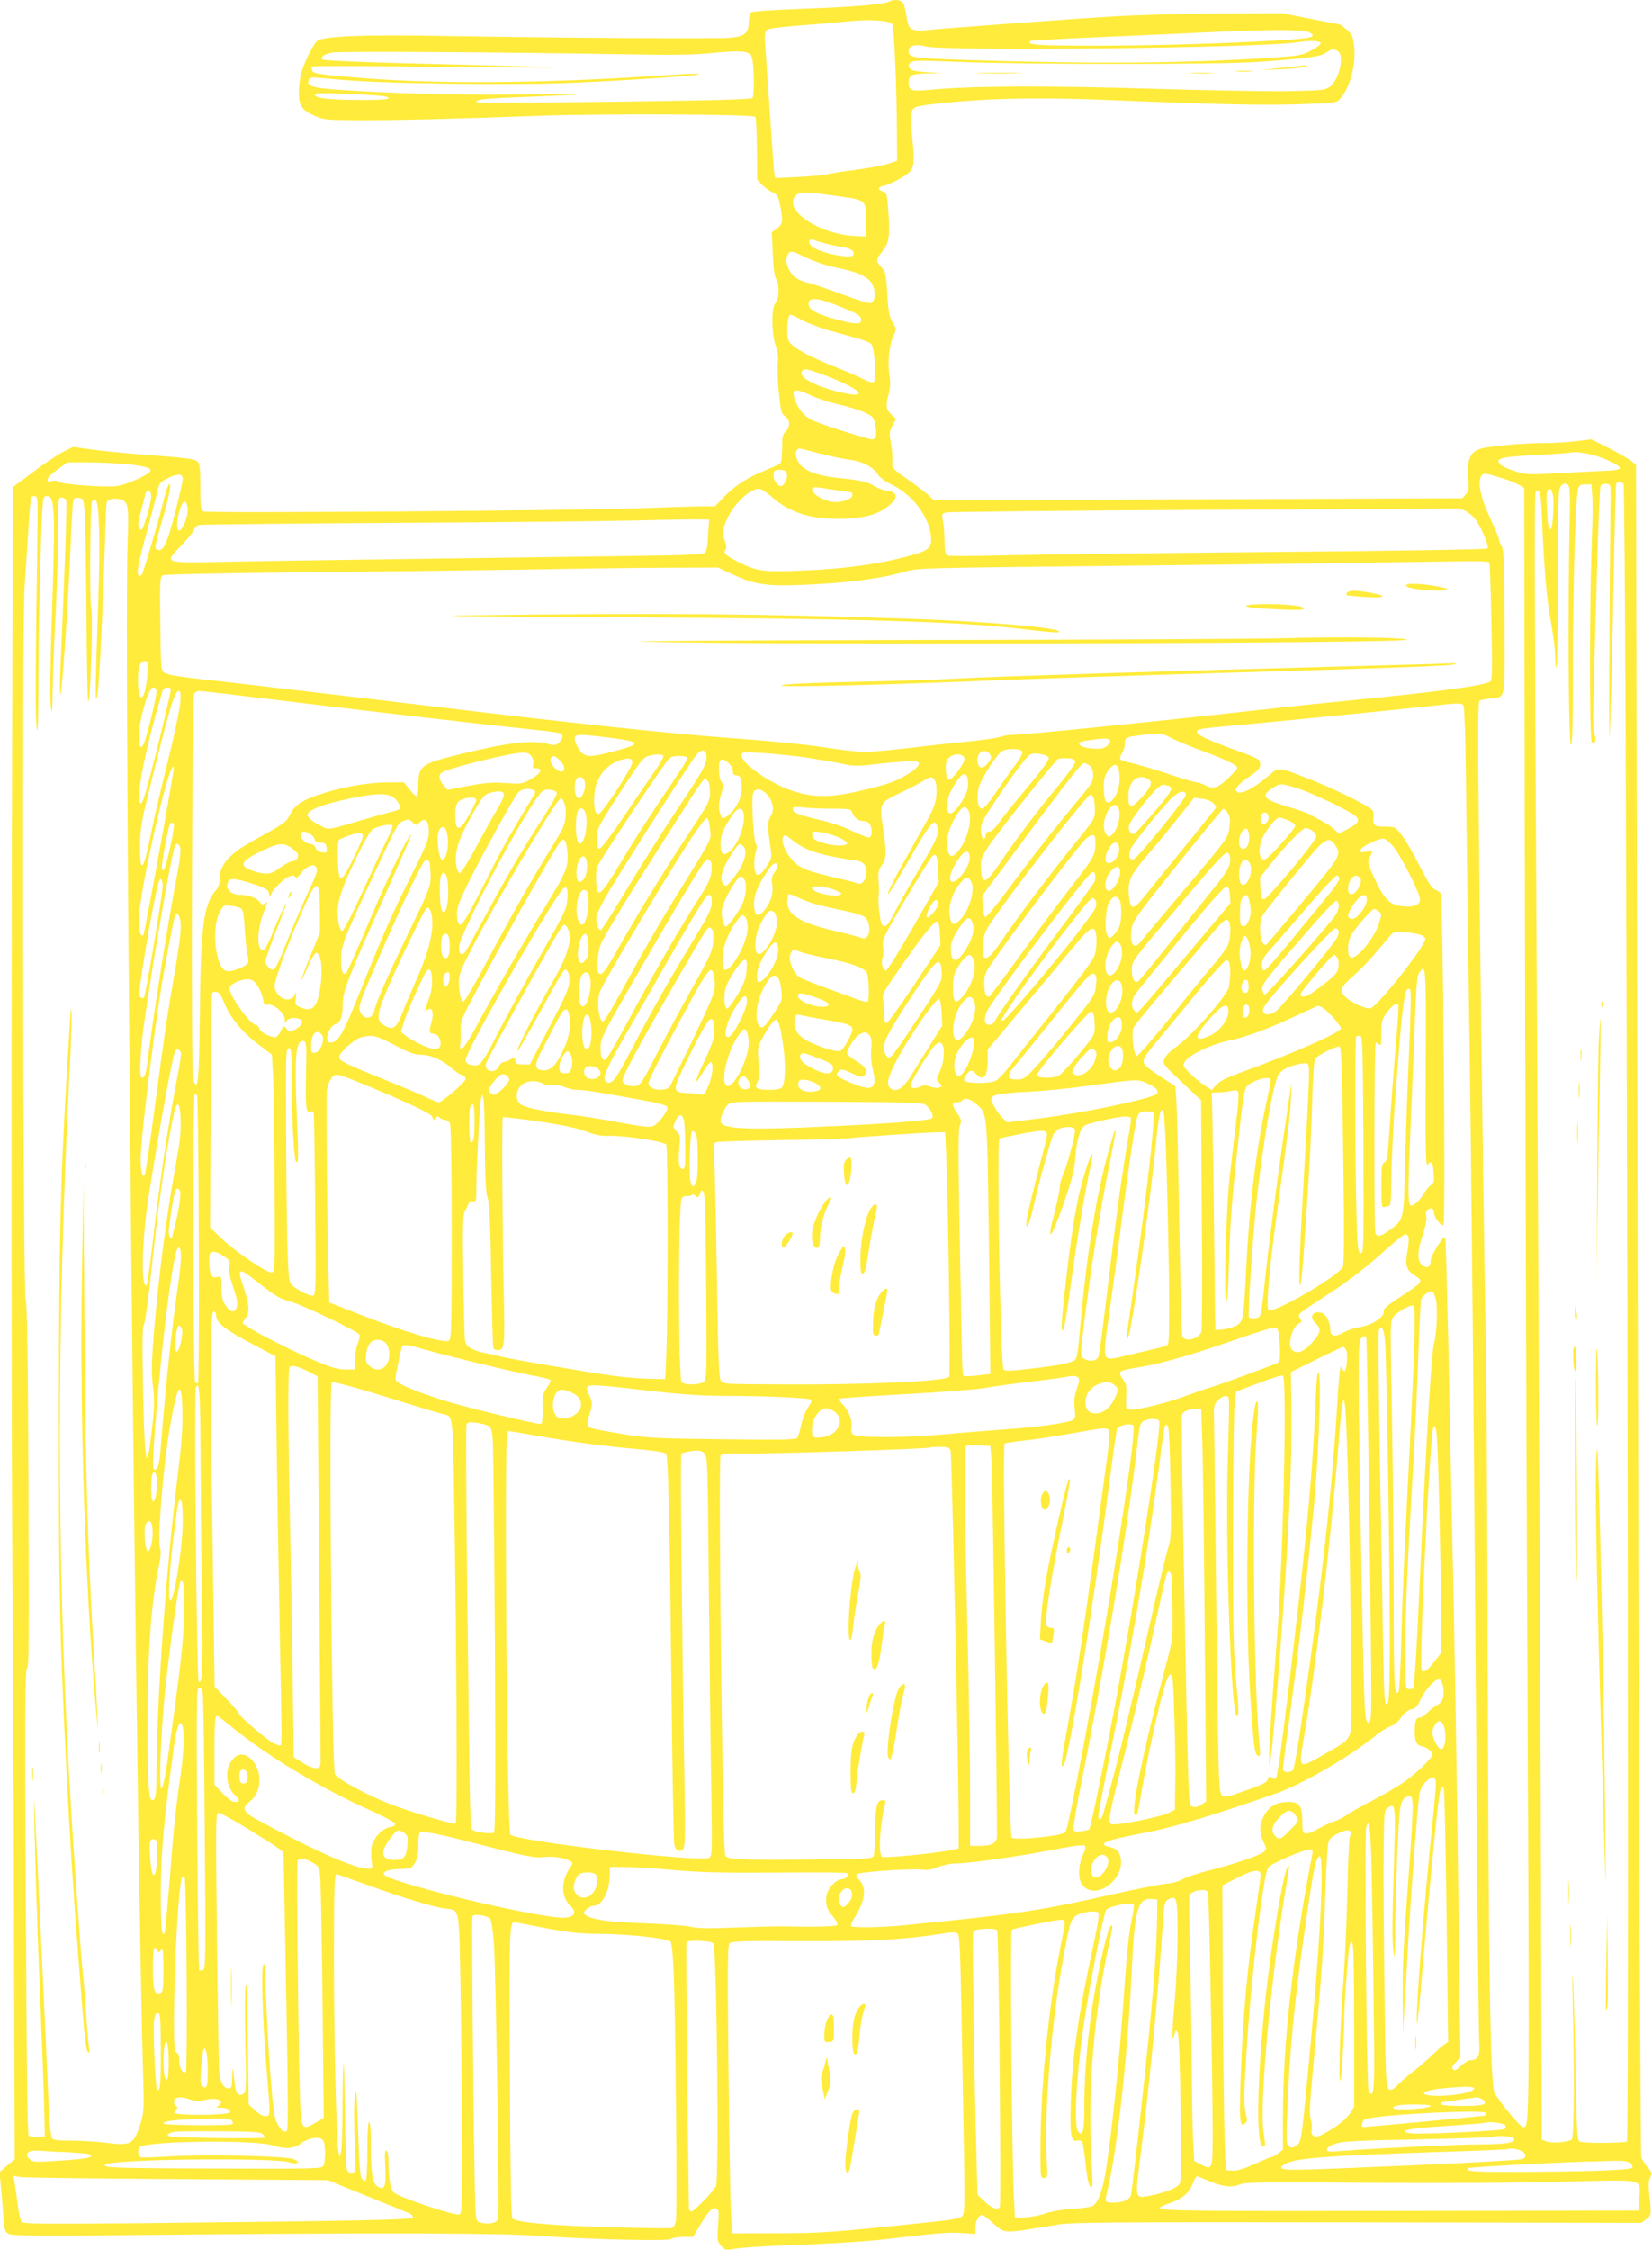 <?xml version="1.0" standalone="no"?>
<!DOCTYPE svg PUBLIC "-//W3C//DTD SVG 20010904//EN"
 "http://www.w3.org/TR/2001/REC-SVG-20010904/DTD/svg10.dtd">
<svg version="1.0" xmlns="http://www.w3.org/2000/svg"
 width="940pt" height="1280pt" viewBox="0 0 940 1280"
 preserveAspectRatio="xMidYMid meet">
<g transform="translate(0,1280) scale(0.1,-0.1)"
fill="#ffeb3b" stroke="none">
<path d="M5060 12791 c-27 -16 -202 -31 -489 -41 -179 -7 -289 -14 -298 -21
-7 -7 -13 -31 -13 -55 0 -61 -22 -81 -102 -89 -68 -7 -1009 -1 -1678 11 -405
7 -625 -2 -671 -26 -21 -12 -73 -112 -93 -179 -9 -30 -16 -82 -16 -116 0 -77
18 -103 92 -135 49 -22 67 -23 243 -24 200 -1 546 7 1030 25 363 13 1224 9
1233 -6 4 -5 8 -88 9 -184 l1 -173 29 -30 c15 -16 42 -35 59 -43 27 -11 32
-20 42 -70 19 -91 16 -111 -17 -135 l-30 -21 6 -122 c3 -77 10 -130 19 -144
20 -32 18 -112 -3 -136 -25 -26 -24 -171 1 -245 12 -37 16 -65 11 -94 -4 -23
-1 -97 6 -166 11 -111 15 -126 36 -139 29 -19 30 -63 3 -88 -17 -15 -20 -31
-20 -95 0 -50 -4 -81 -12 -87 -7 -5 -44 -22 -83 -38 -103 -42 -174 -87 -233
-149 l-54 -56 -71 0 c-40 0 -191 -5 -337 -10 -388 -15 -2481 -30 -2502 -19
-16 9 -18 26 -18 139 0 99 -3 132 -14 143 -17 17 -53 22 -321 42 -110 9 -242
22 -294 30 l-95 13 -57 -28 c-31 -16 -109 -68 -171 -115 l-115 -86 -6 -2262
c-3 -1244 -2 -2957 3 -3807 5 -850 10 -1972 11 -2494 l3 -949 -44 -37 -43 -37
7 -69 c4 -38 11 -114 14 -169 7 -93 9 -100 32 -113 21 -11 169 -12 860 -5
1221 12 1934 10 2140 -5 292 -21 752 -32 769 -19 8 7 39 12 69 12 l55 0 39 65
c50 83 71 105 94 96 15 -6 16 -17 10 -95 -6 -84 -5 -91 16 -116 23 -26 25 -26
83 -17 33 6 139 13 235 17 284 10 517 24 645 40 274 32 338 38 410 32 l75 -5
0 38 c0 35 19 70 39 70 5 0 28 -17 52 -38 82 -72 49 -71 383 -16 76 12 329 14
1702 12 l1613 -3 28 21 c30 23 30 24 17 147 -5 48 -3 75 6 92 11 21 10 27 -15
56 -15 18 -31 44 -36 57 -5 13 -13 2025 -20 4825 l-10 4802 -27 23 c-15 12
-72 45 -127 73 l-100 50 -85 -10 c-46 -6 -127 -11 -180 -11 -125 0 -322 -18
-368 -33 -56 -18 -75 -62 -68 -158 5 -66 4 -80 -13 -100 l-19 -23 -1503 -6
-1504 -6 -32 30 c-18 16 -72 57 -120 91 -87 61 -88 62 -85 100 2 22 -2 68 -8
102 -11 57 -10 66 8 102 l21 39 -21 18 c-37 34 -40 51 -23 115 12 48 13 74 5
123 -11 69 1 171 27 223 15 30 14 34 -8 69 -19 32 -24 57 -30 162 -7 115 -10
126 -33 151 -33 35 -33 44 5 91 38 47 44 86 34 225 -7 100 -8 107 -31 115 -33
13 -30 26 8 34 17 3 60 23 95 43 77 46 81 58 64 229 -13 129 -10 158 17 173
22 12 168 28 357 41 192 12 468 13 760 0 578 -24 846 -30 1054 -24 209 7 224
8 243 28 58 61 95 195 83 303 -6 55 -11 66 -41 93 -19 16 -36 30 -37 30 -1 0
-76 15 -167 32 l-165 33 -350 -2 c-192 0 -469 -8 -615 -17 -279 -17 -1022 -72
-1078 -80 -18 -3 -44 0 -58 6 -24 11 -27 18 -39 93 -4 22 -11 48 -16 57 -10
19 -53 24 -79 9z m16 -127 c12 -15 27 -369 28 -644 l1 -135 -51 -17 c-29 -9
-107 -24 -175 -33 -68 -8 -142 -20 -164 -25 -22 -6 -99 -13 -172 -17 l-132 -6
-5 24 c-2 13 -14 166 -25 339 -12 173 -24 349 -27 391 -4 61 -2 78 10 89 10 8
83 17 198 26 101 7 221 18 268 23 111 12 231 5 246 -15z m2369 -46 c31 -14 32
-26 3 -32 -94 -20 -766 -46 -1195 -46 -360 0 -413 4 -389 27 3 3 204 14 448
24 244 11 524 23 623 28 282 13 481 13 510 -1z m70 -65 c0 -6 -25 -25 -55 -41
-51 -27 -68 -30 -230 -41 -490 -32 -1045 -36 -1773 -11 -266 9 -287 13 -287
51 0 30 41 40 97 25 102 -29 1906 -9 2113 23 74 12 135 9 135 -6z m96 -43 c41
-22 11 -163 -44 -204 -26 -19 -44 -21 -239 -25 -116 -2 -468 5 -782 14 -583
18 -1019 16 -1240 -5 -120 -12 -136 -7 -136 39 0 42 17 51 104 53 l81 2 -84 5
c-65 5 -86 10 -95 23 -8 13 -7 21 4 32 13 12 53 13 270 4 387 -16 1498 -16
1715 0 279 20 343 29 379 51 36 24 41 25 67 11z m-4056 -19 c282 -5 391 -4
503 8 95 9 155 11 180 5 33 -8 37 -13 44 -49 9 -54 10 -197 0 -212 -5 -9 -207
-14 -782 -22 -426 -5 -778 -7 -783 -4 -26 16 35 23 287 32 153 6 281 12 283
14 2 2 -158 2 -354 -1 -339 -4 -716 6 -1023 28 -139 11 -167 21 -153 57 5 13
18 14 72 9 209 -21 360 -27 751 -33 270 -3 532 -1 690 6 400 18 843 51 674 51
-21 0 -140 -7 -264 -15 -623 -40 -1189 -43 -1610 -10 -272 22 -295 26 -295 50
0 24 -103 22 885 13 463 -4 606 -3 405 2 -170 5 -515 14 -765 20 -250 6 -459
16 -464 21 -16 14 9 32 56 40 43 8 990 2 1663 -10z m-1374 -238 c69 -14 18
-23 -123 -22 -186 1 -260 9 -266 28 -4 12 23 13 178 7 100 -4 195 -10 211 -13z
m2609 -572 c138 -19 141 -23 138 -146 l-3 -80 -54 2 c-213 9 -422 152 -342
232 22 22 57 21 261 -8z m-97 -265 c29 -8 73 -17 99 -21 48 -6 75 -26 63 -46
-15 -24 -191 13 -236 49 -23 20 -18 48 7 38 8 -3 38 -12 67 -20z m60 -137
c109 -23 150 -37 188 -68 42 -33 50 -121 13 -135 -8 -3 -79 19 -157 48 -78 29
-166 59 -194 66 -29 6 -65 21 -79 33 -33 25 -57 81 -48 110 14 46 21 46 102 6
48 -24 114 -47 175 -60z m20 -220 c115 -46 127 -54 127 -80 0 -25 -30 -25
-132 2 -130 33 -180 64 -165 103 10 26 61 19 170 -25z m-203 -83 c36 -19 126
-51 200 -70 164 -44 188 -53 194 -75 18 -66 23 -188 8 -203 -6 -6 -28 0 -60
16 -28 14 -96 44 -152 66 -128 51 -208 91 -249 125 -28 24 -31 32 -31 85 0 59
7 90 19 90 4 0 36 -15 71 -34z m81 -295 c220 -77 317 -151 153 -117 -164 35
-273 94 -237 129 10 11 26 8 84 -12z m-37 -130 c33 -16 104 -39 156 -51 110
-25 187 -56 199 -79 14 -27 22 -95 12 -110 -5 -8 -18 -12 -32 -8 -70 17 -298
91 -330 108 -43 21 -81 68 -97 118 -21 60 0 65 92 22z m49 -330 c62 -16 139
-32 172 -36 70 -8 137 -43 161 -84 10 -17 40 -39 77 -57 114 -54 208 -174 223
-285 9 -66 -5 -85 -79 -108 -178 -55 -405 -88 -670 -97 -204 -8 -240 -3 -341
47 -74 37 -94 55 -79 70 8 8 7 24 -4 57 -14 44 -14 51 7 104 34 91 132 188
189 188 11 0 43 -20 71 -45 99 -88 216 -127 380 -126 158 1 246 28 310 96 32
34 18 58 -36 65 -21 3 -51 14 -65 23 -38 25 -79 35 -193 47 -122 12 -185 32
-226 70 -29 27 -41 76 -23 93 9 9 -1 11 126 -22z m4373 -2 c70 -13 187 -66
181 -82 -2 -7 -28 -13 -63 -14 -32 -1 -150 -7 -260 -13 -193 -11 -205 -11
-271 9 -38 12 -77 29 -87 40 -30 33 0 42 186 52 95 5 184 11 198 13 49 6 57 6
116 -5z m-8304 -60 c99 -11 134 -22 123 -40 -15 -23 -143 -79 -194 -84 -72 -8
-308 10 -326 25 -7 6 -25 8 -39 4 -46 -11 -30 22 31 65 l56 41 123 0 c68 0
170 -5 226 -11z m3746 -57 c2 -13 -4 -34 -13 -48 -13 -20 -19 -22 -35 -14 -22
12 -35 51 -26 76 4 10 16 14 38 12 26 -2 34 -8 36 -26z m4073 -23 c37 -11 79
-28 94 -38 l28 -16 3 -2070 c2 -1139 8 -3230 15 -4647 12 -2672 13 -2608 -25
-2608 -17 0 -146 157 -163 198 -23 55 -33 700 -38 2417 -2 869 -7 1686 -10
1815 -7 276 -31 2070 -41 3016 -5 484 -4 663 4 668 6 4 34 10 62 13 89 10 83
-24 81 438 -2 337 -5 412 -17 429 -8 11 -14 27 -14 35 0 9 -23 64 -51 123 -55
117 -74 212 -49 243 14 16 15 16 121 -16z m-7511 -2 c0 -13 -20 -102 -45 -198
-46 -176 -66 -218 -99 -206 -19 7 -19 8 30 178 38 131 52 209 36 194 -6 -5
-18 -39 -27 -75 -32 -132 -119 -425 -128 -438 -6 -8 -14 -9 -20 -3 -11 11 3
84 54 266 21 77 44 167 52 200 12 56 16 61 57 83 59 30 90 29 90 -1z m8198
-29 c16 -20 35 -9420 19 -9430 -14 -9 -231 -11 -263 -2 -21 5 -21 11 -29 412
-4 224 -11 454 -15 512 -4 58 -4 -3 -1 -135 10 -393 7 -763 -5 -775 -16 -16
-114 -24 -145 -12 l-26 10 -6 1888 c-4 1038 -11 2658 -17 3598 -22 4040 -22
3896 -6 3896 21 0 24 -17 31 -185 9 -221 24 -408 41 -510 26 -152 32 -198 33
-259 1 -33 4 -56 8 -53 3 4 7 234 7 512 1 468 2 506 19 522 13 14 21 15 35 7
16 -11 17 -32 12 -270 -9 -478 -5 -1188 8 -1209 9 -15 11 90 12 446 0 460 14
951 29 1006 6 24 13 28 42 28 l34 0 5 -65 c3 -36 2 -144 -2 -240 -14 -318 -15
-1147 -1 -1161 18 -18 29 16 15 46 -11 24 -10 80 18 1038 6 197 14 365 17 373
3 9 16 14 32 12 25 -3 26 -5 25 -68 -7 -657 -10 -1458 -5 -1370 4 63 13 410
20 770 7 360 14 661 17 668 2 6 10 12 17 12 8 0 19 -6 25 -12z m-4498 -33 c52
-8 98 -15 103 -15 4 0 7 -7 7 -16 0 -24 -65 -46 -116 -38 -50 7 -107 41 -112
67 -4 20 -2 21 118 2z m4096 -31 c7 -40 0 -181 -10 -191 -3 -3 -9 -3 -12 0 -9
9 -18 192 -11 211 11 27 26 18 33 -20z m-7976 -8 c0 -19 -12 -72 -26 -118 -23
-72 -28 -80 -39 -65 -13 18 -11 33 13 122 6 22 14 52 17 68 8 40 35 35 35 -7z
m-646 -101 c0 -55 -4 -332 -8 -615 -4 -306 -4 -547 2 -595 7 -61 10 7 11 295
1 363 17 951 27 998 3 17 10 22 27 20 38 -5 42 -99 23 -648 -10 -311 -13 -515
-7 -550 7 -47 9 -36 10 80 1 74 8 261 16 415 8 154 15 373 15 488 0 201 1 207
20 207 11 0 23 -7 27 -16 5 -14 -8 -391 -34 -974 -3 -74 -3 -132 1 -129 9 8
43 497 56 809 6 146 13 275 16 288 4 19 10 23 32 20 26 -3 27 -5 34 -83 3 -44
8 -306 10 -582 2 -276 6 -499 10 -495 14 13 28 495 17 537 -11 39 -6 586 5
604 4 6 13 8 20 5 20 -8 27 -230 16 -544 -18 -532 -19 -605 -10 -580 14 40 31
385 53 1054 2 67 3 70 30 77 15 4 41 3 57 -3 40 -13 44 -42 36 -246 -22 -521
49 -7402 89 -8739 5 -150 3 -191 -10 -235 -43 -139 -53 -146 -205 -127 -58 7
-147 12 -198 12 -63 -1 -96 3 -105 12 -9 9 -17 94 -25 301 -13 303 -69 1492
-76 1604 -8 145 6 -420 19 -765 29 -721 36 -921 38 -1025 l2 -105 -41 -3 c-25
-2 -45 2 -51 10 -7 9 -12 455 -16 1336 -6 1095 -4 1322 7 1322 11 0 12 180 8
1043 -3 753 -8 1044 -16 1049 -15 10 -21 3861 -6 4063 5 77 15 219 21 315 6
96 13 181 15 188 2 8 12 12 21 10 16 -3 18 -16 17 -103z m854 32 c4 -44 -32
-131 -50 -124 -27 9 8 173 36 164 6 -2 12 -20 14 -40z m7266 -11 c18 -8 45
-29 59 -47 36 -47 82 -158 71 -169 -5 -5 -531 -14 -1249 -20 -682 -6 -1366
-15 -1520 -19 -154 -4 -289 -5 -299 -1 -16 6 -20 17 -21 76 0 38 -5 90 -9 115
-8 44 -7 47 15 54 13 4 672 11 1464 15 792 3 1444 7 1448 8 4 1 23 -4 41 -12z
m-4301 -81 c-2 -16 -4 -55 -6 -86 -1 -31 -8 -63 -15 -71 -10 -13 -85 -16 -475
-21 -1202 -16 -1930 -26 -2229 -32 -388 -8 -377 -12 -276 93 36 37 68 77 72
89 4 13 17 25 29 27 12 3 508 8 1102 12 594 3 1202 10 1350 13 149 4 311 7
360 7 l90 -1 -2 -30z m4441 -214 c3 -4 9 -156 12 -337 6 -280 5 -331 -7 -341
-26 -21 -293 -58 -757 -103 -169 -17 -406 -41 -527 -55 -634 -71 -1362 -144
-1420 -144 -27 0 -63 -5 -80 -11 -16 -7 -93 -18 -170 -26 -77 -7 -241 -25
-365 -40 -239 -27 -254 -27 -470 5 -123 19 -314 37 -635 61 -155 12 -471 43
-810 81 -266 29 -531 61 -1345 158 -228 27 -500 59 -605 71 -276 30 -337 39
-360 54 -19 13 -20 25 -23 279 -3 248 -2 266 15 275 10 5 324 12 738 16 396 4
981 11 1300 16 319 6 702 11 850 11 l270 1 77 -36 c143 -67 208 -75 513 -57
189 11 362 36 480 71 67 19 112 20 1055 30 542 6 1219 14 1505 19 286 4 573 8
637 9 64 1 119 -2 122 -7z m-7636 -638 c-10 -152 -52 -179 -53 -35 0 81 12
112 43 112 12 0 14 -13 10 -77z m52 -100 c0 -30 -51 -240 -69 -285 -18 -47
-31 -32 -31 35 0 88 55 277 81 277 14 0 19 -7 19 -27z m82 17 c2 -6 -32 -154
-76 -330 -55 -221 -83 -320 -93 -320 -38 0 18 294 123 643 6 18 40 24 46 7z
m53 -82 c-4 -40 -35 -188 -70 -328 -35 -140 -76 -313 -90 -385 -15 -71 -32
-148 -39 -170 -20 -71 -31 -41 -29 78 1 102 8 137 73 397 76 307 116 448 132
468 23 28 30 11 23 -60z m620 12 c561 -68 1013 -120 1295 -150 261 -28 260
-27 260 -49 0 -10 -9 -26 -20 -36 -17 -15 -25 -16 -64 -6 -95 24 -224 8 -506
-61 -216 -53 -230 -64 -230 -179 0 -32 -4 -59 -9 -59 -5 0 -24 18 -41 40 l-32
40 -87 0 c-109 0 -247 -23 -371 -62 -118 -37 -159 -63 -190 -121 -25 -47 -22
-45 -222 -156 -124 -69 -178 -132 -178 -208 0 -30 -7 -50 -25 -71 -67 -79 -83
-207 -88 -690 -4 -395 -10 -456 -38 -386 -13 33 -7 2166 6 2197 4 9 17 17 29
17 11 0 242 -27 511 -60z m6682 -22 c7 -8 13 -252 17 -638 4 -344 11 -872 16
-1175 11 -676 27 -2313 41 -4260 5 -808 13 -1500 16 -1536 6 -72 -8 -99 -50
-99 -11 0 -36 -14 -54 -32 -26 -25 -36 -29 -45 -20 -9 9 -6 18 15 40 l27 28
-10 785 c-10 806 -23 1589 -40 2344 -5 237 -14 675 -20 975 -7 300 -14 551
-16 559 -7 22 -83 -99 -84 -132 0 -35 -24 -45 -50 -22 -27 25 -26 75 5 170 16
48 24 89 20 105 -4 18 -1 31 9 39 19 16 36 6 36 -21 0 -22 36 -68 53 -68 14 0
-2 1871 -16 1889 -6 7 -21 17 -34 22 -15 6 -40 44 -79 121 -66 132 -126 224
-152 232 -10 3 -37 5 -61 4 -48 -2 -64 13 -56 50 3 12 1 31 -4 41 -13 23 -223
127 -374 185 -169 65 -160 64 -222 11 -89 -76 -164 -111 -180 -85 -10 16 16
45 76 84 58 38 71 61 51 93 -4 7 -46 26 -92 42 -178 64 -255 98 -258 114 -4
20 7 22 173 37 144 12 974 94 1155 114 156 18 176 18 187 4z m-1658 -188 c32
-16 114 -50 182 -75 125 -46 189 -77 189 -93 0 -5 -24 -32 -54 -61 -59 -55
-83 -62 -132 -36 -16 8 -37 15 -46 15 -10 0 -84 22 -165 49 -82 27 -174 54
-205 61 -32 6 -60 16 -64 21 -3 5 1 21 10 34 9 13 16 38 16 55 0 36 3 37 95
49 108 13 112 13 174 -19z m-3201 4 c183 -23 187 -35 26 -77 -141 -38 -167
-36 -199 10 -14 21 -25 48 -25 60 0 29 20 29 198 7z m2848 -16 c4 -6 -3 -20
-17 -31 -19 -15 -35 -18 -82 -15 -55 4 -88 20 -73 35 7 7 80 19 138 22 15 0
30 -4 34 -11z m-2296 -95 c0 -41 -23 -82 -161 -288 -74 -110 -201 -311 -283
-447 -82 -137 -152 -248 -157 -248 -18 0 -31 43 -24 79 4 20 37 86 73 146 124
206 473 750 499 777 30 31 53 23 53 -19z m1796 32 c4 -9 -10 -37 -33 -68 -22
-28 -71 -98 -109 -154 -43 -64 -75 -103 -86 -103 -24 0 -34 62 -19 120 14 53
105 194 135 209 34 16 106 13 112 -4z m-182 -17 c8 -13 6 -24 -10 -45 -30 -40
-58 -37 -62 7 -5 53 45 80 72 38z m-2610 -10 c9 -12 13 -31 10 -45 -5 -18 -2
-23 14 -23 43 0 32 -28 -24 -60 -53 -30 -57 -30 -147 -24 -74 5 -116 2 -211
-16 l-120 -23 -23 27 c-27 32 -30 62 -5 74 53 28 384 109 454 111 27 1 41 -5
52 -21z m1571 -8 c77 -12 169 -28 205 -36 59 -13 81 -13 195 1 72 8 154 15
183 15 46 0 53 -3 50 -17 -4 -24 -84 -76 -156 -103 -31 -12 -118 -35 -192 -52
-162 -36 -260 -35 -378 6 -124 42 -282 153 -282 198 0 21 3 21 118 15 64 -4
180 -16 257 -27z m1373 -2 c2 -10 -49 -79 -125 -170 -71 -84 -143 -174 -161
-200 -20 -29 -41 -48 -52 -48 -12 0 -20 -8 -22 -22 -5 -38 -23 -21 -26 25 -3
41 4 54 86 178 105 157 177 252 199 260 29 10 98 -5 101 -23z m-2194 13 c3 -5
-14 -38 -38 -72 -25 -35 -105 -153 -178 -261 -85 -126 -138 -197 -148 -195
-11 2 -15 16 -15 57 0 53 4 61 130 258 108 168 135 204 160 211 40 12 83 13
89 2z m1714 -16 c3 -24 -68 -120 -88 -120 -11 0 -16 14 -18 52 -2 42 1 56 18
73 28 28 84 25 88 -5z m-2303 -10 c32 -31 34 -68 4 -63 -28 4 -64 51 -56 72 9
22 24 20 52 -9z m725 12 c0 -7 -20 -42 -44 -77 -175 -260 -244 -366 -335 -518
-117 -194 -134 -207 -139 -108 -2 32 1 71 7 87 9 26 273 428 372 566 43 61 45
62 92 63 32 0 47 -4 47 -13z m-312 -23 c3 -25 -173 -294 -192 -294 -21 0 -29
39 -24 110 7 100 71 179 161 200 42 10 51 7 55 -16z m2520 4 c2 -10 -38 -66
-95 -135 -113 -136 -242 -306 -334 -443 -80 -118 -103 -126 -107 -35 -3 56 0
65 39 125 50 78 383 496 401 504 7 2 31 4 53 3 28 -1 41 -7 43 -19z m-1971
-10 c13 -12 23 -32 23 -45 0 -16 6 -23 19 -23 24 0 31 -19 31 -79 0 -53 -40
-126 -85 -155 -24 -16 -26 -16 -35 9 -14 36 -13 63 4 120 13 42 13 51 0 69 -8
11 -14 43 -14 73 0 60 16 69 57 31z m2055 -15 c11 -10 18 -30 18 -54 0 -32
-11 -51 -78 -131 -127 -151 -269 -332 -401 -511 -68 -92 -129 -166 -135 -164
-6 2 -12 30 -14 63 l-3 59 78 105 c366 496 485 650 500 650 9 0 25 -7 35 -17z
m162 -15 c16 -61 2 -138 -31 -174 -19 -21 -26 -24 -38 -14 -18 15 -21 121 -4
153 30 57 62 73 73 35z m-5378 -20 c-40 -243 -164 -919 -170 -926 -16 -15 -26
19 -26 88 0 142 164 870 196 870 3 0 3 -15 0 -32z m4522 -56 c2 -31 -4 -55
-24 -92 -31 -57 -68 -95 -83 -85 -17 10 -13 82 6 118 58 113 96 135 101 59z
m-2184 12 c9 -24 7 -50 -6 -79 -21 -46 -48 -26 -48 35 0 41 10 60 30 60 10 0
21 -7 24 -16z m1997 -6 c7 -13 10 -46 7 -82 -5 -55 -15 -79 -108 -241 -56 -99
-118 -211 -137 -249 -62 -123 -27 -81 62 75 152 268 175 296 190 230 8 -39 -4
-66 -119 -259 -53 -89 -112 -194 -131 -233 -44 -86 -66 -90 -78 -14 -9 53 -10
85 -7 125 2 14 1 51 -1 82 -3 47 1 63 19 87 26 36 28 70 7 209 -22 145 -22
145 99 203 56 26 115 57 131 68 39 26 52 26 66 -1z m1210 12 c30 -17 23 -41
-34 -104 -60 -68 -77 -67 -77 0 0 89 50 136 111 104z m-2503 -12 c7 -7 12 -35
12 -64 0 -50 -5 -60 -141 -265 -145 -221 -274 -433 -394 -646 -49 -87 -74
-123 -87 -123 -15 0 -18 9 -18 59 0 32 7 78 15 101 17 47 146 261 353 585 74
116 157 245 184 288 28 42 53 77 57 77 4 0 12 -5 19 -12z m2622 -28 c4 0 10
-7 14 -15 3 -10 -30 -57 -96 -133 -55 -64 -106 -120 -113 -124 -18 -11 -38 18
-31 45 6 27 88 137 146 198 26 28 45 39 55 35 9 -3 20 -6 25 -6z m736 -15 c82
-27 281 -121 323 -154 33 -25 23 -45 -40 -76 l-51 -27 -27 25 c-14 14 -48 37
-76 51 -27 14 -57 30 -65 35 -8 5 -55 22 -105 37 -157 47 -174 64 -108 109 46
31 52 31 149 0z m-4354 -48 c-105 -171 -163 -272 -219 -382 -154 -304 -184
-356 -199 -344 -8 7 -14 30 -14 59 0 38 13 73 66 181 70 142 257 482 282 511
17 20 59 27 85 15 17 -8 17 -10 -1 -40z m136 22 c2 -9 -35 -74 -81 -145 -115
-177 -196 -315 -320 -544 -58 -107 -112 -204 -119 -214 -22 -29 -41 -11 -35
33 11 84 344 714 454 859 21 28 30 33 61 30 24 -2 38 -9 40 -19z m1196 -7 c34
-37 44 -92 22 -123 -19 -28 -20 -59 -5 -160 12 -77 12 -77 -18 -125 -40 -65
-67 -67 -71 -4 -2 25 2 63 8 84 8 26 8 41 1 45 -12 8 -27 247 -17 285 9 35 44
34 80 -2z m-1497 3 c3 -9 -10 -41 -29 -73 -19 -31 -75 -130 -123 -220 -48 -89
-93 -161 -98 -159 -18 6 -28 59 -22 110 7 58 37 129 106 248 42 72 57 91 83
98 48 14 76 13 83 -4z m3881 -5 c3 -19 -277 -364 -299 -368 -22 -4 -31 22 -18
54 12 34 188 252 241 299 40 36 70 42 76 15z m-4515 -12 c23 -12 50 -55 43
-67 -4 -5 -21 -12 -39 -16 -17 -4 -86 -23 -152 -42 -227 -67 -213 -65 -259
-41 -50 25 -76 47 -76 64 0 28 107 67 275 99 115 22 169 23 208 3z m3991 -10
c3 -13 6 -44 6 -69 0 -44 -5 -53 -117 -190 -139 -172 -331 -427 -414 -551 -84
-125 -115 -129 -105 -15 3 46 12 71 42 115 109 166 549 732 569 732 7 0 15
-10 19 -22z m-3514 -10 c0 -5 -18 -42 -41 -83 -55 -100 -79 -99 -79 4 0 26 6
55 13 65 21 29 107 41 107 14z m500 -14 c17 -44 11 -108 -13 -155 -13 -24 -54
-93 -92 -154 -85 -138 -211 -361 -350 -623 -59 -112 -113 -201 -119 -199 -13
4 -23 46 -25 107 -1 33 8 65 33 115 110 231 523 935 547 935 5 0 14 -12 19
-26z m3690 1 c11 -10 20 -22 20 -26 0 -4 -77 -100 -170 -214 -94 -114 -196
-240 -228 -281 -70 -90 -88 -94 -97 -21 -12 95 3 128 120 262 34 39 103 123
155 189 l94 118 43 -5 c24 -2 53 -13 63 -22z m-536 -31 c17 -43 -4 -125 -39
-154 -15 -13 -19 -12 -31 5 -20 27 -17 79 6 125 21 42 53 53 64 24z m-1627 -4
c90 0 104 -2 110 -17 11 -33 36 -53 64 -53 18 0 32 -7 39 -19 14 -27 13 -68
-3 -74 -7 -3 -49 13 -93 34 -43 22 -119 49 -169 60 -140 33 -170 44 -174 64
-3 16 3 17 59 12 35 -4 110 -7 167 -7z m774 -12 c25 -47 -9 -176 -64 -235 -38
-42 -57 -22 -57 58 0 46 16 91 53 152 31 51 50 59 68 25z m-2176 -27 c8 -49
-3 -124 -21 -148 -12 -16 -15 -16 -24 -3 -15 23 -18 115 -6 165 11 42 43 32
51 -14z m890 29 c26 -42 -13 -175 -65 -225 -40 -38 -60 -28 -60 29 0 54 9 80
55 151 33 53 56 67 70 45z m2761 -15 c13 -19 15 -37 9 -80 -7 -63 -5 -59 -311
-420 -93 -110 -179 -212 -190 -227 -12 -16 -27 -28 -33 -28 -22 0 -31 39 -23
93 8 50 22 70 262 370 139 174 257 317 261 317 5 0 16 -11 25 -25z m232 -21
c2 -11 -4 -27 -13 -34 -22 -18 -39 1 -31 35 8 32 39 31 44 -1z m-3178 -70 c6
-66 27 -26 -222 -429 -57 -93 -149 -251 -203 -350 -138 -253 -175 -315 -184
-315 -23 0 -36 104 -21 160 12 45 357 627 514 868 49 75 92 132 99 129 7 -2
14 -29 17 -63z m3290 50 c22 -9 40 -22 40 -30 0 -19 -158 -194 -175 -194 -37
0 -38 81 -2 142 29 50 71 98 86 98 6 0 29 -7 51 -16z m-4981 -13 c18 -18 19
-18 39 2 31 30 52 8 52 -54 0 -42 -13 -76 -90 -229 -121 -243 -165 -340 -291
-655 -110 -274 -134 -315 -180 -315 -37 0 -10 92 31 105 28 9 40 44 40 116 0
70 30 146 250 639 152 342 146 328 132 315 -22 -20 -148 -286 -248 -524 -57
-135 -108 -249 -113 -254 -20 -20 -31 7 -31 74 0 80 14 116 206 525 115 246
118 252 149 264 29 13 33 12 54 -9z m-1359 -13 c-2 -53 -48 -252 -59 -256 -11
-4 -13 6 -7 49 8 64 36 201 42 211 8 13 24 9 24 -4z m1243 -4 c3 -4 -12 -43
-35 -88 -23 -44 -85 -178 -139 -296 -54 -118 -104 -215 -111 -215 -14 0 -25
40 -27 100 -2 69 27 154 107 317 59 121 83 160 102 167 47 18 93 25 103 15z
m308 -35 c18 -64 2 -159 -26 -159 -12 0 -25 64 -25 122 0 62 37 88 51 37z
m4567 -25 c3 -45 -17 -80 -42 -71 -21 8 -21 65 0 95 22 32 38 23 42 -24z m360
30 c12 -8 22 -23 22 -32 -1 -25 -277 -357 -298 -357 -14 0 -18 11 -20 61 l-3
62 62 78 c86 108 179 204 198 204 9 0 27 -7 39 -16z m-5700 -20 c12 -8 22 -21
22 -29 0 -8 13 -15 33 -17 27 -2 33 -8 35 -31 3 -26 1 -28 -25 -25 -17 2 -32
11 -38 26 -5 12 -18 22 -29 22 -25 0 -56 28 -56 52 0 22 27 24 58 2z m291 -32
c-6 -15 -31 -70 -57 -122 -63 -128 -76 -127 -80 9 -1 57 1 108 6 113 4 4 33
17 62 27 65 23 84 15 69 -27z m2709 17 c28 -12 52 -28 52 -35 0 -20 -83 -17
-145 4 -39 13 -51 22 -53 41 -4 23 -2 24 45 18 26 -3 72 -16 101 -28z m-258
-19 c74 -59 153 -84 367 -116 18 -3 37 -13 43 -24 25 -47 -2 -119 -39 -105 -9
4 -72 20 -141 36 -154 36 -192 52 -234 99 -36 40 -61 101 -52 125 8 21 13 19
56 -15z m1721 13 c7 -89 2 -100 -132 -272 -71 -91 -204 -269 -295 -396 -91
-126 -170 -232 -176 -234 -17 -6 -28 22 -28 76 0 45 6 60 44 115 109 160 399
546 515 686 36 43 70 55 72 25z m-3004 -67 c11 -90 -2 -123 -118 -312 -115
-187 -292 -494 -402 -699 -61 -114 -97 -152 -88 -95 2 14 3 49 2 79 -1 49 6
68 71 190 145 278 467 850 496 884 21 24 33 9 39 -47z m4698 22 c44 -51 155
-269 155 -304 0 -33 -39 -47 -107 -38 -67 8 -99 42 -155 163 -35 76 -38 88
-26 111 7 14 14 29 16 34 3 5 -12 6 -33 2 -32 -6 -36 -5 -33 10 3 18 96 63
130 64 9 0 33 -19 53 -42z m-331 10 c40 -62 42 -57 -175 -319 -112 -134 -207
-247 -213 -251 -32 -22 -50 109 -23 162 13 24 130 171 278 348 75 89 105 103
133 60z m-1226 -24 c4 -36 -30 -84 -59 -84 -26 0 -25 43 2 87 26 42 53 41 57
-3z m-5342 2 c3 -13 -3 -71 -14 -128 -50 -255 -136 -796 -177 -1115 -6 -49
-19 -72 -32 -60 -11 12 -3 170 17 307 54 381 160 985 177 1013 9 14 23 6 29
-17z m631 2 c18 -13 35 -29 38 -37 7 -18 -13 -41 -36 -41 -10 0 -39 -16 -65
-35 -51 -40 -80 -43 -154 -19 -79 26 -73 52 23 101 115 58 146 63 194 31z
m2571 10 c29 -29 10 -97 -49 -175 -44 -58 -53 -63 -69 -33 -15 29 2 85 50 158
41 65 48 70 68 50z m1290 -63 c5 -54 -87 -169 -108 -135 -12 19 5 67 42 121
37 55 61 60 66 14z m1482 -9 c0 -46 -17 -75 -115 -195 -55 -69 -168 -209 -250
-311 -81 -102 -153 -188 -159 -192 -20 -13 -36 15 -36 62 0 56 -10 42 319 429
173 204 216 249 227 240 8 -6 14 -21 14 -33z m-1662 -58 l3 -76 -143 -251
c-79 -138 -149 -251 -156 -251 -19 0 -31 41 -20 70 5 13 6 41 3 62 -6 34 0 51
56 150 58 106 199 337 222 366 21 26 32 4 35 -70z m-2004 56 c12 -32 6 -92
-12 -114 -26 -32 -42 -17 -42 38 0 65 38 118 54 76z m714 -69 c-4 -44 -17 -71
-91 -186 -103 -162 -265 -445 -402 -701 -55 -103 -105 -188 -112 -188 -20 0
-27 22 -26 76 1 47 15 75 179 360 174 304 315 543 388 657 32 50 40 56 53 46
11 -10 14 -27 11 -64z m-1604 49 c3 -9 6 -44 6 -78 0 -58 -6 -75 -116 -301
-128 -266 -194 -415 -203 -459 -12 -58 -65 -60 -85 -4 -8 22 10 71 109 299
109 254 233 517 257 547 14 16 25 15 32 -4z m4667 -5 c24 -45 -16 -144 -48
-118 -7 6 -13 29 -13 50 0 77 35 116 61 68z m-2686 -9 c3 -5 -4 -23 -16 -39
-18 -24 -20 -37 -15 -76 8 -50 -13 -109 -55 -154 -29 -31 -49 -12 -49 46 0 52
18 97 68 175 36 56 54 69 67 48z m-2625 -15 c10 -12 1 -39 -49 -144 -33 -72
-86 -195 -117 -273 -66 -167 -75 -180 -104 -153 -11 10 -20 26 -20 36 0 9 25
82 56 161 31 78 58 150 61 158 11 38 -34 -54 -69 -139 -45 -111 -55 -126 -74
-110 -23 19 -17 120 11 195 29 77 30 80 11 65 -11 -10 -17 -8 -29 9 -16 23
-65 40 -113 40 -46 0 -79 30 -70 63 8 35 34 35 146 -1 70 -23 85 -32 90 -52 6
-24 7 -25 14 -3 4 11 27 40 51 62 44 40 80 52 87 29 2 -6 15 3 27 21 20 28 49
48 72 50 4 1 12 -6 19 -14z m4572 -12 c11 -45 -44 -136 -71 -118 -21 12 -12
72 15 104 29 35 49 40 56 14z m-3822 -128 c0 -82 -17 -134 -35 -106 -14 24
-18 176 -5 201 12 23 13 23 26 5 9 -12 14 -47 14 -100z m3681 98 c1 -10 1 -24
0 -31 -1 -8 -82 -120 -179 -250 -173 -231 -368 -504 -391 -549 -14 -28 -47
-30 -56 -4 -3 11 0 34 8 53 31 72 580 798 603 798 8 0 15 -8 15 -17z m-1987
-82 c-1 -26 -11 -65 -22 -87 -27 -52 -80 -124 -92 -124 -15 0 -29 66 -21 102
10 41 45 112 78 156 24 31 27 33 42 18 11 -12 16 -32 15 -65z m3376 60 c0 -10
-27 -51 -60 -90 -33 -40 -126 -153 -206 -251 -80 -99 -152 -180 -160 -180 -9
0 -14 11 -14 33 0 27 12 47 63 103 34 38 127 145 206 237 79 92 150 167 157
167 8 0 14 -8 14 -19z m119 5 c21 -25 -32 -108 -58 -91 -16 9 -13 57 5 83 17
25 36 28 53 8z m-2218 -12 c34 -41 -3 -176 -65 -233 -32 -30 -45 -21 -53 37
-7 51 18 126 58 175 34 41 41 44 60 21z m-4597 -52 c-17 -139 -97 -608 -105
-616 -6 -6 -14 -5 -21 2 -10 10 -4 62 26 245 34 211 72 400 83 420 12 20 22
-9 17 -51z m890 -4 c3 -13 6 -72 6 -133 l0 -110 -55 -134 c-30 -74 -53 -136
-51 -138 1 -2 18 33 37 77 19 44 40 80 47 80 31 0 41 -105 21 -216 -18 -99
-47 -123 -115 -92 -23 11 -26 16 -21 53 4 33 3 36 -5 18 -22 -47 -85 -33 -111
24 -10 22 -6 41 27 137 21 61 67 178 103 261 84 197 103 225 117 173z m1414
-55 c-4 -53 -17 -80 -153 -317 -81 -143 -190 -341 -241 -440 -97 -190 -102
-196 -160 -182 -17 5 -24 13 -24 30 0 40 402 752 533 944 37 55 51 44 45 -35z
m1527 53 c33 -14 37 -19 24 -27 -19 -10 -106 3 -139 21 -64 34 37 39 115 6z
m2243 -27 l3 -46 -251 -299 c-306 -363 -275 -330 -294 -314 -21 17 -20 59 2
92 9 15 127 160 261 323 162 196 249 295 260 293 11 -2 17 -16 19 -49z m-3650
-36 c3 -63 -17 -133 -38 -133 -6 0 -15 12 -20 26 -24 62 1 179 37 172 15 -3
19 -15 21 -65z m1292 -16 c30 -8 103 -25 162 -37 67 -14 113 -29 123 -40 23
-25 29 -81 12 -104 -12 -17 -18 -18 -48 -7 -19 6 -83 23 -143 37 -188 42 -266
90 -266 162 0 21 3 41 6 45 4 3 27 -4 53 -17 25 -13 71 -30 101 -39z m-590 11
c0 -36 -17 -71 -124 -248 -131 -216 -223 -380 -350 -622 -78 -150 -102 -176
-132 -146 -17 16 10 78 116 263 408 717 454 795 476 795 10 0 14 -12 14 -42z
m3054 25 c16 -55 17 -92 2 -127 -11 -27 -21 -37 -33 -34 -15 3 -18 15 -18 74
0 45 5 77 14 87 17 22 28 21 35 0z m672 2 c14 -37 -58 -134 -90 -122 -25 10
-19 35 20 88 36 50 60 61 70 34z m-1540 -52 c-7 -30 -184 -256 -387 -494 -114
-133 -149 -169 -149 -151 0 23 227 341 408 570 92 118 106 132 119 119 10 -10
13 -24 9 -44z m134 38 c15 -28 12 -127 -4 -159 -8 -15 -23 -35 -34 -45 -20
-18 -21 -18 -32 3 -18 33 -9 159 14 193 21 32 41 35 56 8z m-1030 -19 c0 -23
-55 -90 -66 -79 -12 11 33 97 51 97 8 0 15 -8 15 -18z m2278 -13 c1 -13 -8
-38 -20 -56 -58 -79 -391 -454 -401 -450 -7 2 -13 15 -15 29 -3 29 19 57 257
331 85 98 159 176 165 174 6 -2 12 -14 14 -28z m-6245 -18 c10 -7 16 -48 20
-123 4 -62 11 -127 16 -144 10 -36 6 -46 -28 -64 -42 -22 -83 -30 -101 -20
-56 30 -76 244 -31 329 22 43 23 43 67 38 24 -2 50 -10 57 -16z m1087 -81 c0
-81 -31 -190 -90 -321 -28 -63 -65 -149 -81 -191 -34 -88 -52 -100 -102 -71
-44 26 -45 54 -1 164 37 96 202 444 231 488 15 23 16 24 29 6 8 -11 14 -43 14
-75z m5385 66 c18 -13 18 -15 1 -70 -26 -83 -128 -205 -160 -193 -20 8 -21 75
-2 120 13 32 121 157 135 157 4 0 16 -6 26 -14z m-3437 -8 c7 -7 12 -32 12
-57 0 -72 -83 -202 -111 -174 -19 19 -12 108 12 155 45 89 61 102 87 76z
m-3383 -39 c9 -39 1 -114 -35 -324 -40 -228 -53 -317 -110 -748 -27 -203 -53
-373 -56 -379 -13 -21 -24 18 -24 87 0 99 58 586 110 930 23 149 79 445 86
457 10 17 23 7 29 -23z m3229 -48 c0 -86 -104 -265 -135 -234 -7 7 -10 36 -7
75 4 66 35 141 85 206 23 31 27 32 41 18 10 -10 16 -33 16 -65z m1280 27 c13
-37 0 -87 -40 -151 -51 -81 -84 -76 -84 12 0 24 11 54 31 87 57 91 76 101 93
52z m1460 6 c12 -30 6 -105 -10 -136 -9 -18 -51 -73 -93 -122 -43 -50 -153
-185 -245 -299 -92 -114 -173 -206 -179 -204 -16 5 -30 127 -19 158 9 21 85
113 451 542 67 78 84 89 95 61z m-1646 -65 l3 -66 -147 -222 c-81 -121 -153
-221 -160 -221 -8 0 -13 15 -12 48 0 26 -3 63 -7 82 -6 32 0 45 66 140 133
195 223 311 239 308 11 -2 16 -20 18 -69z m-2118 32 c29 -56 4 -150 -80 -296
-116 -202 -230 -428 -202 -400 6 6 56 93 112 195 159 288 150 273 166 259 8
-7 14 -29 14 -58 -1 -39 -18 -80 -113 -261 l-112 -215 -40 0 c-34 0 -40 3 -43
23 -3 21 -5 21 -25 7 -12 -8 -29 -15 -39 -15 -9 0 -23 -12 -30 -27 -22 -44
-87 -27 -72 19 8 25 285 530 396 721 21 37 43 67 48 67 5 0 14 -9 20 -19z
m828 -76 c-4 -55 -15 -79 -133 -290 -70 -126 -161 -296 -202 -377 -61 -122
-79 -149 -100 -154 -33 -9 -77 7 -81 28 -4 20 93 201 291 543 203 352 195 339
214 324 11 -10 14 -27 11 -74z m2176 53 c9 -37 6 -100 -8 -138 -6 -20 -102
-148 -212 -285 -110 -138 -228 -286 -262 -331 -34 -44 -73 -86 -87 -92 -40
-18 -171 -16 -179 3 -5 15 25 55 42 55 5 0 17 -9 27 -20 40 -44 65 -13 65 79
l0 61 208 248 c114 136 243 291 287 344 82 99 108 115 119 76z m1382 8 c3 -8
0 -25 -8 -39 -24 -46 -323 -405 -350 -421 -54 -33 -92 -11 -60 35 47 71 383
439 400 439 7 0 15 -6 18 -14z m473 -26 c12 -6 21 -15 21 -21 0 -40 -269 -381
-311 -394 -25 -8 -116 34 -148 69 -31 33 -23 52 55 120 56 50 97 95 205 225
19 22 25 23 89 18 38 -3 78 -11 89 -17z m-5531 -39 c4 -56 -4 -91 -22 -91 -18
0 -26 22 -26 70 0 51 9 72 29 68 11 -2 17 -16 19 -47z m790 -18 c2 -48 -1 -65
-17 -84 -15 -19 -22 -21 -32 -12 -28 28 2 171 34 160 7 -2 13 -28 15 -64z
m3766 -23 c10 -72 -31 -160 -48 -102 -16 56 -17 111 -1 148 15 35 17 37 29 21
8 -9 16 -40 20 -67z m-730 -24 c-1 -70 -61 -152 -84 -116 -24 37 -6 126 33
168 19 20 22 21 36 7 10 -10 16 -32 15 -59z m-1959 44 c14 -44 -26 -139 -79
-189 -31 -29 -40 -23 -39 24 1 37 29 99 69 153 29 37 40 40 49 12z m127 -34
c19 -8 86 -24 149 -36 139 -27 215 -54 231 -83 12 -24 16 -152 5 -164 -4 -4
-29 1 -55 11 -26 10 -106 39 -178 65 -71 25 -142 54 -156 63 -36 24 -65 100
-50 133 14 29 11 29 54 11z m990 -51 c10 -37 1 -87 -23 -140 -23 -48 -66 -98
-82 -92 -16 5 -21 103 -8 148 15 50 68 121 88 117 9 -2 20 -16 25 -33z m2069
14 c6 -12 8 -36 4 -55 -6 -33 -26 -52 -148 -141 -36 -26 -67 -30 -67 -8 0 14
179 225 192 225 4 0 12 -9 19 -21z m-3363 -67 c-3 -47 -13 -74 -52 -141 -27
-45 -53 -80 -60 -78 -15 5 -20 75 -7 118 16 52 88 159 107 159 14 0 16 -9 12
-58z m2746 42 c9 -24 7 -105 -3 -142 -17 -56 -214 -278 -306 -342 -28 -20 -54
-47 -60 -64 -10 -28 -6 -32 100 -132 l109 -103 4 -645 c3 -355 2 -656 -2 -669
-11 -45 -102 -66 -110 -24 -3 12 -10 294 -16 627 -5 333 -13 647 -16 698 l-6
93 -83 54 c-46 29 -88 61 -93 71 -14 24 -4 41 77 139 37 44 109 132 161 195
118 146 219 260 230 260 4 0 11 -7 14 -16z m-1636 -52 c3 -52 2 -54 -129 -255
-72 -111 -141 -210 -152 -220 -20 -18 -22 -18 -34 -1 -29 39 -16 83 59 203 39
64 105 165 146 224 86 125 105 133 110 49z m-2900 -44 c2 -40 -4 -73 -23 -124
-14 -38 -20 -63 -13 -56 34 34 51 0 32 -67 -14 -47 -11 -61 10 -61 44 0 61
-82 18 -88 -26 -4 -122 38 -169 73 l-32 25 15 50 c8 27 29 80 45 117 17 38 44
97 60 131 35 77 53 77 57 0z m5654 -508 c-2 -490 0 -561 12 -544 20 26 29 13
34 -50 4 -46 1 -55 -18 -69 -12 -8 -29 -30 -39 -48 -10 -18 -30 -42 -45 -53
-50 -38 -50 -40 -26 529 6 127 15 349 20 494 8 210 13 270 26 289 38 57 39 36
36 -548z m-4048 519 c4 -22 4 -57 0 -77 -5 -30 -98 -230 -242 -522 -14 -29
-23 -35 -54 -38 -45 -4 -78 12 -78 37 0 18 81 176 228 446 116 214 134 232
146 154z m-1506 -6 c-3 -38 -24 -56 -34 -29 -9 24 4 66 22 66 11 0 14 -9 12
-37z m798 12 c18 -72 -20 -195 -50 -165 -15 15 -13 140 2 168 17 29 40 28 48
-3z m2880 -54 c-6 -52 -14 -63 -140 -220 -73 -91 -164 -199 -201 -238 -63 -69
-69 -73 -111 -73 -55 0 -58 20 -11 76 19 21 112 136 207 254 217 270 229 283
248 268 11 -9 13 -26 8 -67z m-1808 46 c6 -7 14 -38 18 -69 6 -54 5 -58 -38
-124 -57 -88 -71 -100 -89 -78 -24 29 -17 122 14 189 42 89 69 113 95 82z
m-2963 -44 c14 -21 28 -55 31 -75 6 -32 10 -37 28 -33 31 8 96 -48 96 -83 1
-23 2 -25 11 -9 11 18 54 23 78 8 20 -13 7 -37 -30 -57 -32 -16 -33 -16 -49 4
-17 20 -17 20 -33 -14 -9 -19 -24 -34 -32 -34 -31 0 -83 29 -90 49 -3 12 -12
21 -19 21 -33 0 -162 183 -150 214 8 20 64 46 101 46 26 0 37 -7 58 -37z
m4919 -6 c11 -59 -27 -147 -64 -147 -41 0 -33 127 10 170 26 26 47 16 54 -23z
m721 2 c0 -23 -5 -35 -17 -37 -21 -4 -32 31 -18 58 16 30 35 19 35 -21z m911
-406 c-9 -208 -19 -493 -22 -633 -6 -288 -7 -290 -88 -348 -49 -36 -71 -40
-80 -16 -9 24 -7 1084 2 1084 4 0 13 -5 20 -12 9 -9 12 5 12 63 0 69 3 80 30
118 30 41 55 59 66 48 4 -3 -3 -113 -15 -244 -11 -131 -26 -329 -33 -441 -11
-178 -14 -205 -30 -213 -16 -9 -18 -25 -18 -135 0 -111 2 -125 16 -120 9 3 21
6 28 6 9 0 12 42 13 163 0 89 11 293 22 452 41 554 54 646 84 616 7 -7 5 -120
-7 -388z m-6739 311 c32 -82 102 -167 195 -236 l75 -57 6 -108 c4 -60 8 -337
9 -618 3 -492 2 -510 -16 -513 -25 -5 -204 116 -286 194 l-65 62 4 663 c1 365
5 668 8 672 3 4 14 7 25 5 14 -2 27 -21 45 -64z m3356 35 c74 -24 99 -44 70
-53 -47 -15 -163 27 -163 59 0 20 19 19 93 -6z m-383 -25 c0 -48 -82 -204
-107 -204 -35 0 -4 106 57 195 33 48 50 51 50 9z m1290 7 c16 -32 11 -83 -14
-136 -25 -54 -69 -101 -84 -91 -35 22 -18 140 29 206 32 44 53 50 69 21z
m-182 -72 l3 -74 -72 -115 c-40 -63 -89 -142 -109 -175 -40 -64 -77 -88 -108
-69 -27 17 -25 47 6 115 56 125 244 403 265 396 7 -2 13 -33 15 -78z m1750 5
c-2 -18 -10 -30 -20 -32 -14 -3 -18 4 -18 31 0 34 16 52 33 37 5 -4 7 -20 5
-36z m-118 3 c0 -46 -47 -109 -102 -136 -106 -51 -97 -1 21 122 55 57 81 62
81 14z m537 20 c26 -15 103 -101 103 -116 0 -23 -264 -140 -555 -246 -97 -35
-136 -55 -155 -76 l-25 -30 -45 30 c-25 16 -63 48 -84 70 -37 38 -38 41 -23
64 24 37 146 96 245 117 111 24 222 65 382 140 69 32 127 58 130 59 3 0 15 -5
27 -12z m-4291 -29 c15 -48 7 -123 -21 -188 -47 -112 -86 -150 -141 -136 -35
9 -31 38 16 126 22 41 57 108 77 148 39 75 57 88 69 50z m2992 -56 c3 -58 0
-66 -30 -105 -68 -88 -152 -182 -172 -194 -32 -19 -126 -17 -126 2 0 23 293
364 310 362 11 -2 16 -18 18 -65z m-2871 21 c20 -82 2 -196 -27 -167 -28 28
-20 194 10 194 5 0 13 -12 17 -27z m1341 -4 c122 -20 152 -31 152 -55 0 -24
-50 -114 -67 -121 -22 -8 -94 12 -170 47 -66 30 -93 65 -93 118 0 37 8 45 40
37 14 -4 76 -15 138 -26z m1685 -35 c-1 -43 -31 -88 -62 -92 -18 -3 -21 1 -21
33 0 41 22 89 47 104 25 14 37 -2 36 -45z m-2318 -27 c-1 -42 -12 -75 -53
-163 -61 -128 -68 -167 -14 -75 20 35 42 62 47 60 17 -7 9 -82 -15 -137 -21
-49 -25 -53 -49 -47 -14 4 -48 7 -75 8 -82 3 -82 14 4 188 97 197 128 246 143
230 7 -7 12 -36 12 -64z m375 11 c31 -147 35 -302 8 -335 -12 -15 -116 -17
-138 -3 -12 7 -12 12 -1 34 10 19 12 47 7 110 -6 76 -5 90 15 128 35 68 71
118 85 118 7 0 17 -22 24 -52z m-180 -81 c0 -89 -86 -258 -123 -244 -43 16 3
207 70 295 25 33 27 34 40 17 7 -11 13 -41 13 -68z m-2429 47 c20 -24 -8 -98
-38 -102 -21 -3 -23 1 -23 38 0 69 30 101 61 64z m3115 -1 c13 -14 15 -29 11
-81 -3 -39 1 -84 10 -119 20 -76 7 -107 -40 -100 -37 5 -143 49 -160 66 -8 8
-7 15 5 27 15 15 21 14 73 -10 46 -22 59 -25 71 -15 27 22 11 52 -43 83 -29
17 -53 37 -53 46 0 24 45 92 71 106 31 17 34 17 55 -3z m-2700 -58 c85 -45
114 -55 153 -55 53 0 123 -32 176 -80 17 -15 40 -31 53 -35 15 -4 22 -13 20
-25 -3 -19 -133 -130 -152 -130 -6 0 -40 14 -76 31 -36 17 -144 62 -240 101
-220 89 -250 104 -250 126 0 25 88 103 125 112 61 16 87 10 191 -45z m5512
-568 c2 -585 1 -618 -15 -615 -16 3 -19 23 -24 203 -9 287 -10 1020 -2 1029 4
4 14 5 23 4 13 -3 15 -73 18 -621z m-2216 596 c5 -61 -46 -187 -80 -201 -32
-12 -43 63 -19 121 30 70 95 123 99 80z m-3801 -189 c-4 -189 0 -227 24 -217
8 3 17 -1 19 -8 3 -8 7 -245 9 -526 5 -502 4 -513 -15 -513 -24 0 -86 32 -114
58 -19 18 -22 35 -27 169 -4 81 -8 380 -9 663 -3 477 -2 515 14 518 15 3 17
-14 17 -195 0 -191 14 -439 25 -451 15 -14 15 22 5 254 -15 346 -7 441 39 432
15 -3 17 -21 13 -184z m3623 160 c13 -33 5 -105 -16 -148 -21 -44 -21 -46 -3
-65 17 -20 17 -21 0 -27 -10 -4 -33 -2 -51 5 -24 9 -39 9 -53 2 -29 -16 -61
-13 -61 4 0 16 83 155 126 213 27 35 48 41 58 16z m1020 -20 c12 -30 6 -88
-11 -106 -22 -24 -39 -23 -58 5 -24 38 6 117 45 117 10 0 21 -7 24 -16z m1259
-604 c6 -414 5 -621 -2 -636 -23 -52 -399 -270 -423 -246 -15 15 3 228 48 552
66 480 74 543 79 644 l4 101 -15 -100 c-55 -361 -123 -880 -144 -1100 -7 -66
-16 -126 -22 -132 -12 -15 -54 -17 -62 -5 -7 11 19 404 39 612 34 340 102 739
133 773 9 10 26 24 36 29 35 19 113 36 126 28 14 -9 12 -67 -20 -625 -26 -453
-33 -653 -22 -635 5 8 15 96 21 195 7 99 19 275 26 390 8 116 17 318 21 450 4
143 11 245 17 253 15 20 119 72 137 69 13 -2 16 -82 23 -617z m-1411 542 c-19
-61 -84 -106 -122 -82 -12 8 -12 12 0 36 8 16 34 48 58 73 39 42 44 44 59 28
14 -14 15 -22 5 -55z m-5202 33 c0 -14 -11 -82 -25 -152 -51 -268 -95 -565
-139 -942 -14 -118 -28 -216 -31 -220 -34 -33 -28 253 9 494 62 392 138 813
153 838 10 17 33 5 33 -18z m2221 -12 c6 -16 7 -41 2 -63 -8 -30 -13 -35 -38
-35 -26 0 -30 4 -33 30 -3 31 30 95 48 95 6 0 15 -12 21 -27z m1409 -14 c69
-26 80 -34 80 -54 0 -33 -29 -39 -81 -19 -77 31 -120 69 -104 94 9 15 18 13
105 -21z m-1252 -63 c27 -27 -15 -65 -57 -51 -26 8 -36 42 -20 61 14 17 55 12
77 -10z m-1358 -76 c218 -88 396 -171 405 -187 6 -10 11 -20 13 -23 2 -2 7 2
12 10 7 12 12 12 22 2 6 -6 20 -12 30 -12 9 0 22 -9 28 -19 6 -13 10 -227 10
-626 0 -527 -2 -606 -15 -611 -37 -15 -257 50 -526 156 l-156 61 -7 297 c-5
246 -9 762 -7 902 1 19 10 50 21 68 25 40 28 40 170 -18z m840 35 c11 -13 10
-20 -7 -42 -10 -15 -31 -36 -46 -46 -22 -17 -29 -18 -42 -7 -20 17 -20 21 15
68 32 44 59 53 80 27z m1364 -17 c20 -28 20 -44 0 -52 -38 -14 -71 33 -42 62
17 17 25 15 42 -10z m2976 -2 c0 -8 -11 -66 -25 -130 -59 -272 -97 -589 -115
-956 -14 -284 -15 -290 -61 -313 -20 -9 -54 -18 -75 -20 l-39 -2 -6 500 c-3
275 -8 579 -10 675 l-4 175 35 1 c19 0 52 4 72 8 31 7 39 5 44 -9 4 -10 -3
-94 -15 -189 -12 -94 -28 -236 -37 -316 -18 -183 -31 -674 -17 -683 6 -4 12
76 16 226 6 231 17 361 61 764 15 135 28 219 37 230 32 38 139 69 139 39z
m-2584 -21 c30 -20 30 -33 0 -41 -63 -15 -118 11 -102 51 5 14 14 16 42 12 20
-3 47 -13 60 -22z m1891 -2 c42 -20 60 -40 45 -55 -27 -27 -406 -107 -669
-140 l-182 -22 -26 24 c-27 25 -65 90 -65 109 0 23 49 33 211 41 94 5 252 21
352 35 278 38 272 38 334 8z m-3447 3 c13 -8 38 -12 55 -9 17 3 48 -2 69 -11
21 -9 57 -16 80 -16 38 0 109 -12 405 -66 51 -10 95 -23 98 -30 8 -20 -55
-103 -83 -110 -28 -7 -55 -4 -239 30 -71 13 -173 29 -225 35 -157 18 -271 42
-291 62 -27 27 -24 75 6 104 28 29 84 33 125 11z m-1959 -888 c2 -444 0 -810
-4 -815 -5 -4 -12 -1 -17 7 -11 17 -14 1623 -3 1634 4 3 10 1 14 -6 4 -7 9
-376 10 -820z m1628 530 c1 -183 5 -259 15 -290 11 -32 16 -143 21 -442 4
-219 9 -405 12 -413 3 -7 13 -13 23 -13 42 0 43 15 36 338 -8 383 -11 980 -5
987 3 2 95 -8 205 -24 139 -21 220 -38 269 -57 54 -21 85 -27 135 -25 87 2
310 -32 321 -50 10 -16 10 -991 0 -1199 l-6 -135 -92 2 c-51 1 -145 9 -210 18
-131 17 -633 104 -644 111 -4 2 -31 9 -61 14 -88 16 -127 38 -132 74 -3 17 -7
184 -10 372 -4 282 -2 344 9 365 8 13 18 32 21 42 4 12 13 17 25 14 17 -5 19
2 19 61 1 128 20 497 27 522 l7 25 7 -25 c4 -14 7 -136 8 -272z m2791 246 c69
-59 66 -32 76 -719 4 -341 8 -665 8 -720 l1 -100 -73 -9 c-40 -5 -76 -6 -80
-2 -4 4 -8 71 -9 149 -2 78 -7 389 -13 690 -8 426 -8 556 1 582 11 31 10 37
-14 72 -33 48 -34 63 -3 63 14 0 28 5 31 10 11 18 43 11 75 -16z m-286 -7 c28
-19 52 -65 40 -77 -13 -13 -205 -29 -544 -45 -512 -25 -660 -19 -660 29 0 24
20 70 40 91 18 20 30 20 561 18 443 -2 546 -5 563 -16z m-4236 -90 c2 -60 -5
-126 -22 -219 -57 -305 -102 -649 -132 -1008 -12 -158 -13 -212 -4 -285 10
-74 9 -116 -4 -231 -31 -282 -43 -233 -52 209 -5 260 -4 360 4 370 6 7 23 121
37 253 47 446 93 765 136 957 17 74 34 53 37 -46z m1672 -1 c0 -96 -5 -126
-21 -126 -10 0 -13 179 -3 204 15 39 24 9 24 -78z m3939 -322 c15 -537 18
-941 6 -953 -5 -5 -39 -16 -75 -24 -36 -8 -109 -25 -163 -38 -140 -33 -135
-45 -98 222 17 118 40 286 51 374 71 551 103 761 118 778 11 12 27 17 51 15
l36 -3 -3 -65 c-5 -128 -63 -598 -128 -1043 -26 -180 -28 -204 -14 -171 23 58
123 754 155 1079 17 177 29 233 45 204 5 -9 14 -177 19 -375z m-2748 325 c4
-13 7 -81 8 -151 1 -105 -2 -128 -13 -128 -22 0 -29 36 -21 117 6 69 5 77 -15
98 -22 24 -22 25 -6 60 19 40 37 41 47 4z m2543 13 c3 -5 -4 -58 -15 -118 -32
-176 -75 -494 -119 -869 -23 -192 -45 -360 -50 -372 -11 -27 -55 -31 -85 -9
-18 13 -18 17 -1 162 40 334 98 698 157 982 16 80 28 146 25 149 -2 2 -7 -4
-9 -14 -3 -10 -15 -49 -26 -88 -71 -246 -130 -610 -166 -1025 -11 -131 -17
-167 -30 -177 -24 -17 -96 -31 -257 -49 -108 -13 -142 -14 -148 -4 -17 28 -40
1303 -23 1313 6 4 65 16 131 29 148 27 152 25 129 -59 -69 -264 -107 -421
-107 -447 0 -54 16 -14 45 109 29 128 88 343 106 386 6 15 22 31 35 38 35 15
84 14 90 -3 7 -18 -39 -192 -66 -254 -11 -24 -20 -58 -20 -75 0 -16 -14 -82
-30 -145 -48 -182 -21 -158 50 45 51 148 63 194 69 273 8 95 25 155 52 177 15
13 185 51 231 52 15 1 29 -3 32 -7z m-2464 -232 c0 -93 -4 -131 -14 -146 -14
-18 -15 -18 -26 11 -12 30 -5 268 7 289 4 5 12 1 20 -9 9 -14 13 -55 13 -145z
m1414 18 c11 -248 25 -1253 17 -1260 -24 -25 -466 -45 -926 -43 -382 2 -362 1
-376 27 -9 16 -14 181 -20 583 -5 308 -11 606 -15 662 -7 102 -7 102 17 107
13 3 179 8 369 11 190 2 363 7 385 11 44 6 397 30 486 33 l57 1 6 -132z
m-4360 -204 c7 -18 -7 -113 -29 -197 -8 -32 -15 -60 -15 -62 0 -3 -4 -5 -10
-5 -5 0 -10 15 -10 34 0 33 25 194 36 229 7 21 20 22 28 1z m2994 -542 c4
-496 3 -528 -13 -542 -22 -18 -106 -20 -126 -3 -21 17 -21 1022 0 1047 8 9 19
15 25 13 6 -3 19 0 28 4 10 6 19 5 23 -1 10 -17 22 -11 29 12 4 18 8 20 18 10
9 -9 13 -139 16 -540z m3996 282 c3 -9 1 -44 -5 -79 -16 -82 -8 -109 42 -141
51 -32 48 -35 -83 -121 -78 -51 -97 -67 -95 -85 3 -31 -70 -78 -136 -87 -29
-4 -70 -18 -93 -31 -46 -27 -74 -22 -74 13 0 43 -22 88 -46 97 -51 20 -79 -19
-39 -56 35 -33 31 -55 -21 -113 -47 -52 -85 -66 -112 -39 -29 29 2 136 43 152
13 5 13 9 3 27 -15 25 -29 14 177 149 95 62 197 140 279 214 71 64 135 116
142 116 6 0 15 -7 18 -16z m-6984 -114 c0 -26 -9 -108 -20 -182 -34 -233 -66
-535 -96 -908 -6 -85 -16 -120 -34 -120 -14 0 -12 59 10 332 33 398 81 783
111 901 13 50 29 38 29 -23z m244 4 c35 -24 37 -29 31 -60 -4 -24 2 -56 19
-108 27 -76 31 -102 20 -130 -10 -26 -38 -18 -61 19 -18 27 -23 49 -23 101 0
65 0 66 -25 60 -18 -5 -27 -1 -35 13 -11 22 -14 114 -3 124 13 13 39 7 77 -19z
m181 -139 c113 -89 137 -103 195 -118 69 -18 388 -171 395 -189 3 -8 -1 -31
-10 -51 -8 -20 -15 -61 -15 -92 l0 -55 -54 0 c-40 0 -78 10 -152 41 -169 70
-434 208 -434 225 0 3 9 17 19 30 23 29 19 76 -15 178 -36 104 -27 108 71 31z
m6715 -105 c12 -43 5 -205 -11 -254 -12 -37 -38 -455 -69 -1101 -5 -121 -17
-362 -25 -535 -9 -173 -19 -318 -24 -323 -5 -5 -17 -7 -27 -5 -18 3 -19 17
-17 253 2 253 9 403 43 1000 11 182 24 467 30 635 6 168 13 315 16 327 4 22
52 55 66 47 4 -3 12 -23 18 -44z m-123 -264 c-4 -122 -14 -349 -22 -506 -32
-617 -45 -906 -52 -1172 -3 -152 -10 -283 -15 -290 -24 -37 -28 40 -28 542 0
289 -5 759 -10 1045 -10 492 -10 520 7 543 21 29 102 74 116 65 7 -4 8 -84 4
-227z m-6817 170 c0 -41 54 -82 226 -172 60 -32 110 -58 111 -58 0 -1 4 -230
7 -511 4 -280 11 -717 16 -970 14 -702 14 -724 7 -732 -4 -4 -22 1 -40 10 -42
23 -197 155 -197 169 0 5 -31 42 -70 82 l-69 72 -10 724 c-16 1070 -15 1410 4
1410 9 0 15 -9 15 -24z m-194 -79 c7 -30 -17 -130 -31 -125 -19 6 -4 148 15
148 5 0 12 -11 16 -23z m6246 -90 c3 -55 1 -91 -6 -96 -13 -10 -322 -123 -392
-144 -28 -8 -93 -31 -145 -50 -107 -40 -274 -80 -310 -75 -23 3 -24 6 -21 73
3 60 0 74 -18 98 -12 15 -20 34 -17 41 3 8 37 18 84 25 130 19 295 65 553 154
184 64 248 82 256 73 7 -6 14 -50 16 -99z m599 22 c10 -118 30 -1475 27 -1784
-3 -241 -5 -280 -18 -280 -13 0 -16 58 -22 435 -3 239 -12 714 -18 1056 -6
341 -8 628 -4 637 14 36 29 8 35 -64z m-106 19 c3 -13 23 -1373 27 -1898 2
-255 0 -285 -14 -288 -23 -4 -25 45 -38 688 -21 1117 -24 1464 -11 1488 13 24
29 29 36 10z m-5579 -29 c12 -14 19 -36 19 -64 0 -76 -63 -111 -114 -64 -19
18 -22 29 -18 66 2 24 13 53 22 63 24 26 67 25 91 -1z m219 -35 c162 -45 485
-123 598 -145 62 -11 115 -24 119 -28 4 -4 -5 -24 -20 -45 -24 -35 -27 -45
-25 -122 1 -57 -2 -84 -9 -84 -38 0 -441 98 -560 136 -185 60 -268 97 -268
121 0 15 25 140 36 181 5 17 27 15 129 -14z m5245 -4 c11 -21 3 -120 -10 -120
-4 0 -11 10 -17 22 -7 16 -13 -33 -22 -178 -32 -526 -86 -1012 -192 -1748 -27
-193 -55 -356 -61 -363 -16 -20 -58 -17 -58 5 0 9 20 166 45 347 51 381 93
754 131 1145 28 296 44 744 27 761 -7 7 -13 -47 -17 -158 -14 -338 -39 -635
-96 -1143 -69 -607 -118 -992 -129 -1003 -7 -7 -15 -6 -25 2 -12 10 -15 8 -20
-7 -7 -22 -31 -34 -145 -73 -133 -45 -127 -49 -135 84 -3 61 -11 519 -16 1017
-5 498 -11 949 -12 1002 -3 91 -2 98 22 123 14 15 33 25 45 23 23 -3 22 34 10
-403 -13 -468 20 -1383 50 -1413 15 -15 15 24 -2 199 -15 165 -18 295 -17 869
0 371 5 697 10 725 l9 50 125 47 c69 27 131 46 139 43 26 -10 2 -1056 -34
-1509 -27 -335 -45 -609 -44 -686 2 -140 56 471 94 1065 25 387 37 725 33 945
l-3 205 145 72 c80 39 148 72 152 72 4 1 12 -8 18 -19z m-5911 -119 l58 -30 8
-1043 c5 -574 9 -1074 9 -1113 1 -68 0 -70 -24 -73 -15 -1 -46 11 -77 30 l-52
33 -6 460 c-3 253 -10 647 -15 875 -11 491 -13 874 -3 883 13 14 45 6 102 -22z
m4391 -50 c0 -9 -7 -36 -16 -61 -11 -32 -14 -62 -9 -102 5 -48 3 -58 -12 -66
-30 -16 -209 -41 -373 -52 -85 -6 -240 -18 -345 -28 -235 -21 -506 -22 -530
-2 -10 8 -14 22 -11 34 9 37 -11 97 -44 131 -18 18 -27 35 -22 39 6 3 176 15
379 26 202 11 404 27 448 35 44 8 159 24 255 35 96 12 191 24 210 29 45 9 70
3 70 -18z m-4150 -36 c52 -14 187 -54 300 -90 113 -35 217 -66 232 -69 55 -12
54 -3 61 -423 15 -859 20 -1900 10 -1906 -12 -7 -268 69 -379 113 -139 55
-300 144 -309 170 -17 54 -35 2207 -18 2223 8 8 -9 11 103 -18z m4348 9 c27
-19 28 -34 2 -83 -25 -51 -65 -81 -105 -81 -40 0 -59 21 -59 66 0 43 31 86 75
101 46 16 61 16 87 -3z m-5197 -404 c1 -206 4 -573 8 -815 6 -409 2 -491 -19
-469 -11 11 -26 1644 -16 1670 20 51 26 -37 27 -386z m2414 385 c290 -35 417
-45 570 -45 214 0 471 -11 486 -21 10 -6 6 -17 -14 -46 -15 -21 -32 -66 -38
-98 -7 -33 -17 -66 -23 -73 -8 -12 -84 -13 -421 -9 -352 4 -429 7 -545 25 -74
12 -157 27 -183 33 -54 13 -54 11 -26 107 10 37 9 49 -5 78 -26 55 -22 64 27
64 23 0 101 -7 172 -15z m-2517 -135 c2 -91 -5 -187 -27 -364 -66 -526 -121
-1304 -121 -1708 0 -113 -5 -138 -25 -138 -19 0 -25 103 -25 445 0 409 20 681
66 897 9 47 11 75 4 93 -16 42 20 475 56 684 45 257 67 286 72 91z m2224 104
c35 -18 50 -47 42 -80 -11 -44 -93 -80 -131 -56 -23 15 -34 62 -23 103 16 60
43 68 112 33z m4407 -429 c6 -204 14 -622 17 -931 7 -526 6 -562 -11 -591 -19
-33 -19 -33 -154 -110 -128 -74 -132 -71 -107 72 70 396 156 1125 201 1685 30
384 40 360 54 -125z m-2936 334 c80 -36 48 -139 -47 -153 -57 -9 -66 -4 -66
39 0 42 12 74 39 103 24 25 39 27 74 11z m2108 -184 c4 -104 10 -607 14 -1116
l8 -926 -24 -17 c-28 -19 -53 -21 -67 -3 -10 12 -18 340 -42 1685 -5 287 -7
529 -4 537 7 18 51 34 84 32 l25 -2 6 -190z m-245 120 c13 -32 -118 -885 -227
-1480 -64 -353 -162 -832 -172 -842 -3 -2 -23 -7 -45 -10 -28 -4 -41 -1 -44 9
-3 8 16 124 43 259 131 649 257 1404 314 1879 20 175 22 179 48 190 35 14 77
12 83 -5z m-3817 -26 c16 -10 21 -27 25 -83 3 -39 8 -555 12 -1147 4 -798 3
-1079 -6 -1084 -13 -8 -100 2 -119 15 -17 10 -16 -25 -31 1257 -7 567 -10
1039 -6 1049 5 14 15 16 55 11 27 -3 59 -12 70 -18z m3669 3 c13 -9 -26 -310
-114 -857 -90 -564 -253 -1438 -272 -1457 -23 -23 -294 -49 -306 -30 -15 25
-55 2226 -40 2241 2 3 57 11 122 18 64 7 193 27 286 44 143 26 171 29 182 17
12 -12 10 -46 -16 -228 -16 -118 -48 -350 -70 -515 -52 -382 -102 -710 -146
-947 -37 -200 -41 -239 -23 -221 30 30 170 899 269 1667 17 132 33 243 36 248
14 22 70 34 92 20z m212 -330 c5 -282 3 -322 -12 -362 -9 -25 -60 -236 -113
-470 -96 -420 -174 -744 -220 -910 -13 -47 -28 -104 -35 -127 -11 -45 -30 -58
-30 -22 0 12 24 141 54 288 125 612 224 1192 291 1701 31 240 32 247 48 231 9
-9 13 -103 17 -329z m1529 -121 c6 -238 11 -526 11 -638 l0 -205 -37 -48 c-39
-51 -61 -66 -73 -53 -18 20 47 1353 66 1385 18 29 24 -46 33 -441z m-5118 389
c207 -35 372 -57 568 -74 86 -8 146 -18 151 -25 12 -21 20 -355 30 -1285 5
-494 13 -914 16 -933 7 -39 27 -52 49 -33 13 11 14 59 10 349 -17 1071 -25
1895 -18 1902 4 4 31 11 59 15 44 5 55 3 71 -13 19 -19 20 -43 26 -764 4 -409
10 -920 14 -1135 6 -378 5 -392 -13 -402 -52 -27 -1103 96 -1130 132 -19 26
-36 2271 -17 2289 8 9 -17 12 184 -23z m2571 -135 c5 -59 32 -1947 31 -2138 0
-40 -28 -56 -95 -57 l-58 0 0 308 c0 169 -7 579 -15 912 -16 664 -19 1043 -8
1054 4 4 37 6 73 4 l65 -3 7 -80z m-233 53 c7 -20 46 -1826 46 -2143 l0 -120
-60 -12 c-96 -18 -368 -44 -377 -35 -21 21 -11 182 17 295 6 23 4 27 -14 27
-32 0 -41 -37 -41 -178 0 -70 -5 -134 -10 -142 -8 -13 -64 -15 -382 -18 -403
-3 -454 0 -462 26 -15 53 -40 2249 -26 2272 8 12 32 14 132 12 131 -3 1050 26
1057 34 2 2 28 4 58 4 46 0 55 -3 62 -22z m-4516 -189 c-3 -113 -33 -139 -33
-30 0 81 7 108 24 91 6 -6 10 -34 9 -61z m147 -211 c0 -146 -51 -465 -72 -452
-14 9 -5 170 22 384 23 182 25 194 40 185 6 -4 10 -53 10 -117z m-172 -51 c4
-55 -15 -134 -29 -120 -15 15 -23 127 -10 152 19 34 36 20 39 -32z m5796 -254
c3 -10 6 -97 7 -193 2 -173 2 -177 -34 -310 -130 -485 -205 -848 -179 -864 13
-8 14 -3 42 159 24 145 92 453 123 561 15 52 28 79 37 79 13 0 16 -40 22 -245
5 -135 7 -308 5 -385 l-2 -140 -37 -18 c-47 -23 -299 -73 -322 -64 -25 10 -21
32 72 397 44 173 115 470 157 660 86 392 83 380 95 380 5 0 11 -8 14 -17z
m-5616 -226 c-4 -153 -20 -297 -97 -845 -10 -74 -24 -139 -31 -145 -18 -17 -6
301 20 562 24 228 75 595 86 612 18 29 25 -33 22 -184z m7163 -410 c9 -58 0
-88 -34 -106 -16 -9 -41 -28 -55 -43 -14 -16 -33 -28 -43 -28 -21 0 -29 -20
-29 -73 0 -65 9 -84 40 -90 29 -6 60 -31 60 -48 0 -19 -92 -108 -163 -157 -40
-27 -121 -75 -182 -106 -60 -31 -125 -68 -144 -82 -19 -13 -46 -27 -60 -31
-14 -3 -54 -21 -89 -40 -95 -50 -102 -47 -102 35 0 89 -15 112 -76 112 -67 0
-108 -22 -138 -72 -31 -54 -33 -104 -6 -157 18 -37 19 -39 1 -55 -23 -21 -163
-68 -313 -106 -64 -17 -133 -39 -152 -51 -21 -12 -58 -22 -88 -24 -29 -2 -197
-35 -373 -75 -316 -71 -464 -94 -860 -135 -82 -8 -197 -20 -254 -26 -121 -13
-297 -16 -308 -6 -4 5 1 20 11 35 69 106 80 180 35 229 -14 14 -19 27 -13 32
12 13 318 34 370 26 30 -4 56 0 93 15 28 11 72 20 96 20 75 0 351 38 544 76
120 23 187 32 194 25 6 -6 2 -25 -12 -53 -25 -54 -28 -134 -5 -166 72 -104
255 31 218 160 -10 33 -23 43 -67 53 -16 3 -27 11 -25 17 5 15 62 30 258 68
141 27 394 104 720 218 151 53 419 209 566 328 31 26 71 50 88 55 19 6 42 25
59 50 19 26 39 42 58 46 23 4 34 16 50 52 23 54 87 123 109 119 8 -2 17 -19
21 -41z m-7057 -39 c3 -18 8 -378 11 -800 6 -705 5 -768 -10 -774 -9 -4 -18
-4 -22 -1 -3 3 -8 366 -11 806 -5 731 -4 801 11 801 10 0 18 -11 21 -32z m174
-199 c198 -161 497 -340 772 -464 80 -35 146 -71 148 -79 2 -9 -9 -16 -32 -20
-43 -8 -92 -62 -102 -111 -3 -19 -3 -55 0 -80 7 -44 6 -45 -19 -45 -74 0 -287
93 -610 267 -106 56 -116 76 -61 118 67 51 70 173 6 237 -36 36 -73 36 -105 2
-47 -51 -42 -155 10 -204 31 -29 32 -40 1 -40 -15 0 -39 17 -70 50 l-46 49 0
189 c0 167 3 202 17 202 2 0 43 -32 91 -71z m6879 29 c27 -34 21 -148 -7 -148
-17 0 -50 63 -50 94 0 27 24 66 40 66 4 0 12 -6 17 -12z m-7162 -99 c0 -52
-10 -155 -22 -229 -12 -74 -29 -220 -38 -325 -39 -474 -45 -539 -50 -543 -16
-16 -20 33 -20 241 1 226 18 412 76 832 21 153 54 167 54 24z m363 -213 c-2
-23 -8 -31 -23 -31 -15 0 -21 8 -23 34 -4 37 14 57 36 39 7 -6 12 -25 10 -42z
m6762 -34 c0 -21 -9 -123 -20 -227 -51 -500 -94 -1056 -88 -1135 1 -25 16 108
31 295 16 187 39 453 53 590 41 429 49 487 69 455 4 -6 11 -334 16 -728 l9
-717 -21 -15 c-13 -8 -46 -37 -74 -65 -29 -27 -76 -68 -105 -90 -29 -22 -68
-56 -87 -75 -27 -28 -37 -33 -51 -24 -16 10 -18 56 -24 555 -4 299 -7 654 -5
788 2 231 3 244 22 257 47 31 48 23 35 -367 -8 -248 -9 -388 -2 -439 9 -68 10
-58 11 115 1 199 16 584 26 671 7 58 20 81 50 86 17 3 20 -3 23 -45 2 -27 -6
-173 -17 -325 -37 -492 -41 -580 -39 -780 l1 -197 8 140 c5 77 16 264 24 415
16 272 49 714 61 799 4 30 15 54 34 73 41 40 60 37 60 -10z m-814 -160 c6 -4
16 -17 23 -30 11 -20 7 -27 -38 -72 -55 -55 -62 -58 -85 -34 -27 27 -19 63 23
105 38 39 56 46 77 31z m-5944 -96 c80 -49 159 -99 174 -111 l27 -22 15 -787
c11 -588 12 -790 4 -798 -17 -17 -48 16 -66 71 -20 62 -54 584 -56 844 0 26
-4 36 -11 31 -14 -9 -6 -305 17 -584 23 -284 23 -274 -3 -278 -14 -2 -36 9
-60 32 l-38 34 -5 369 c-3 243 -8 348 -13 308 -4 -32 -5 -181 -1 -330 6 -235
5 -272 -8 -283 -28 -22 -46 -4 -52 51 -12 107 -13 110 -15 45 -1 -61 -3 -68
-21 -68 -31 0 -51 41 -54 116 -2 38 -7 381 -12 762 -7 679 -7 694 12 690 10
-1 85 -43 166 -92z m6392 -213 c3 -137 9 -480 12 -764 7 -523 5 -554 -28 -521
-12 12 -25 1463 -14 1507 16 64 24 5 30 -222z m-5505 191 c21 -15 23 -23 19
-70 -6 -68 -20 -84 -72 -84 -74 0 -86 39 -34 111 46 64 52 67 87 43z m5386 6
c4 -6 2 -16 -3 -23 -5 -7 -12 -143 -15 -307 -4 -162 -13 -383 -21 -490 -20
-255 -31 -607 -20 -597 8 8 24 274 23 380 0 46 18 300 27 370 5 37 9 46 18 37
8 -8 11 -140 11 -473 l0 -462 -23 -37 c-22 -35 -88 -85 -160 -122 -41 -21 -67
-7 -58 33 2 14 0 40 -6 57 -9 24 -5 96 16 315 44 472 56 631 66 940 5 163 14
308 20 323 6 17 25 34 52 46 49 22 64 24 73 10z m-4995 -62 c311 -80 349 -88
410 -81 52 5 119 -6 149 -26 11 -7 10 -14 -7 -38 -51 -72 -50 -164 3 -213 49
-46 16 -76 -74 -67 -203 22 -752 151 -949 223 -71 26 -40 51 66 53 48 1 54 4
72 34 15 23 20 50 20 98 0 36 3 69 8 73 12 13 98 -3 302 -56z m-1796 -58 c-1
-149 -28 -173 -39 -35 -8 94 -3 118 22 113 15 -3 18 -15 17 -78z m6573 -7
c-110 -568 -166 -1068 -167 -1480 l0 -202 -26 -20 c-15 -12 -31 -21 -37 -21
-5 0 -50 -18 -99 -41 -64 -28 -101 -39 -127 -37 l-36 3 -7 180 c-3 99 -8 463
-10 810 l-3 630 84 43 c96 49 137 53 134 12 -1 -14 -13 -101 -27 -195 -50
-337 -72 -581 -86 -938 -10 -259 -6 -307 26 -275 11 10 12 22 4 48 -14 47 -13
127 5 393 27 417 93 970 121 1014 13 21 200 102 238 103 15 0 17 -5 13 -27z
m-1167 -18 c24 -29 -24 -115 -65 -115 -22 0 -35 39 -23 70 21 55 62 76 88 45z
m1220 -112 c0 -202 -27 -580 -80 -1138 -37 -380 -35 -371 -66 -391 -20 -14
-27 -14 -40 -3 -15 12 -16 34 -10 184 14 352 37 602 97 1024 51 364 66 441 89
441 6 0 10 -44 10 -117z m-5735 78 c25 -14 31 -25 36 -67 4 -28 10 -350 14
-716 l7 -666 -46 -27 c-74 -43 -80 -38 -87 90 -10 166 -23 1380 -16 1400 8 20
43 15 92 -14z m2055 -39 c155 -13 274 -16 582 -14 213 2 392 1 398 -3 15 -10
-7 -35 -31 -35 -31 0 -79 -51 -86 -92 -8 -51 2 -81 39 -123 18 -22 27 -40 22
-45 -9 -9 -121 -12 -289 -8 -44 1 -172 -2 -285 -6 -155 -7 -219 -6 -260 4 -30
7 -152 16 -270 20 -209 7 -305 22 -335 52 -13 12 29 48 56 48 44 0 87 82 88
168 l1 52 88 0 c48 0 175 -8 282 -18z m-452 -24 c28 -28 0 -112 -44 -128 -30
-12 -58 0 -74 31 -14 25 3 84 28 99 24 13 76 12 90 -2z m-1305 -58 c206 -74
379 -127 446 -136 90 -12 82 27 92 -480 4 -247 8 -630 8 -852 1 -365 -1 -403
-15 -409 -23 -9 -320 89 -370 122 -22 14 -34 80 -34 186 0 26 -5 51 -11 55 -9
5 -11 -19 -7 -90 6 -115 -4 -140 -44 -114 -30 20 -38 76 -38 254 0 69 -4 114
-10 114 -6 0 -10 -61 -10 -164 0 -91 -4 -167 -9 -170 -5 -3 -15 1 -22 10 -10
12 -15 78 -21 251 -3 129 -9 237 -11 240 -12 11 -16 -126 -9 -267 5 -85 5
-165 1 -177 -9 -25 -32 -22 -45 5 -5 9 -9 147 -11 306 -1 159 -5 291 -8 294
-3 3 -5 -98 -6 -224 0 -126 -3 -247 -8 -269 -7 -39 -7 -40 -14 -12 -13 48 -27
625 -27 1113 0 393 3 474 15 474 1 0 76 -27 168 -60z m-1021 -517 c2 -298 0
-545 -4 -549 -16 -16 -38 20 -38 61 0 29 -5 45 -15 49 -13 4 -15 35 -15 188 0
311 27 778 46 809 5 8 9 7 15 -3 4 -8 9 -258 11 -555z m3786 466 c2 -17 -6
-37 -21 -55 -21 -24 -27 -26 -41 -15 -20 17 -20 50 0 79 22 32 58 26 62 -9z
m2026 -1 c6 -28 26 -1098 26 -1361 0 -211 -1 -214 -67 -180 l-38 20 -6 114
c-4 63 -7 260 -8 439 -1 179 -6 465 -10 635 -5 171 -6 316 -3 323 6 17 39 31
74 31 21 1 29 -5 32 -21z m-174 -237 c0 -108 -7 -270 -15 -361 -15 -164 -18
-248 -8 -220 2 8 7 22 9 30 4 12 7 12 16 -4 12 -21 25 -806 14 -849 -7 -29
-66 -55 -170 -77 -89 -18 -88 -20 -60 200 52 404 102 915 132 1370 7 98 9 105
32 117 46 23 50 8 50 -206z m-117 74 c-3 -159 -16 -341 -49 -670 -27 -275 -91
-848 -99 -881 -6 -27 -45 -44 -100 -44 -51 0 -51 -1 -30 86 55 234 113 769
135 1245 16 339 35 405 114 397 l31 -3 -2 -130z m-132 100 c3 -2 -3 -44 -13
-92 -18 -90 -26 -176 -53 -553 -26 -352 -77 -808 -105 -933 -18 -80 -41 -128
-68 -138 -13 -5 -65 -12 -116 -15 -53 -3 -115 -14 -149 -26 -32 -11 -83 -21
-115 -22 l-57 -1 -6 115 c-11 205 -22 1517 -12 1523 13 8 254 57 280 57 28 0
28 -3 3 -124 -73 -357 -120 -822 -120 -1196 0 -146 1 -150 21 -150 20 0 21 3
14 113 -14 242 25 742 85 1082 44 249 51 275 80 296 28 21 108 34 127 21 10
-6 4 -50 -26 -187 -87 -405 -119 -628 -128 -886 -6 -199 0 -236 38 -226 10 3
22 0 26 -6 5 -7 13 -63 20 -126 10 -101 23 -145 38 -129 3 3 0 92 -6 199 -20
355 19 811 102 1181 22 102 23 116 8 101 -13 -13 -41 -121 -73 -283 -48 -239
-76 -507 -76 -735 0 -150 -9 -185 -36 -150 -28 36 -5 388 47 700 38 232 101
544 113 561 16 22 141 45 157 29z m-3663 -78 c7 -8 16 -63 22 -137 11 -138 33
-1545 24 -1572 -7 -22 -44 -32 -88 -24 -34 7 -35 7 -40 69 -8 78 -24 1657 -18
1676 6 16 80 7 100 -12z m328 -57 c123 -23 190 -30 282 -30 164 0 404 -26 418
-45 6 -8 14 -85 17 -172 11 -250 21 -1374 13 -1415 -3 -20 -13 -39 -21 -42 -8
-3 -167 -1 -354 4 -334 10 -532 27 -555 50 -8 8 -12 246 -15 842 -3 867 -4
851 38 842 9 -2 89 -17 177 -34z m2558 -12 c10 -30 23 -1564 15 -1574 -15 -18
-47 -5 -89 35 l-38 36 -6 225 c-12 399 -24 1253 -19 1266 6 16 25 21 86 23 30
1 49 -4 51 -11z m-225 -17 c11 -7 15 -92 22 -447 4 -242 10 -596 14 -789 5
-294 4 -353 -8 -369 -12 -17 -45 -23 -233 -42 -508 -53 -571 -58 -824 -58
l-255 -1 -6 120 c-4 66 -10 434 -14 817 -6 559 -5 701 5 713 11 13 64 15 414
13 391 -1 561 7 786 41 76 12 83 12 99 2z m-1390 -55 c19 -22 33 -1353 15
-1382 -24 -40 -126 -144 -140 -144 -8 0 -14 8 -14 18 -9 544 -18 1508 -14
1514 9 14 140 9 153 -6z m-3163 -41 c6 -14 8 -13 20 2 11 15 13 0 14 -110 0
-105 -3 -129 -15 -133 -36 -14 -45 14 -45 137 0 75 4 119 10 119 6 0 13 -7 16
-15z m19 -573 c0 -196 -4 -236 -22 -218 -4 4 -11 95 -15 202 -8 195 -3 241 25
231 9 -3 12 -61 12 -215z m45 -64 c0 -93 -10 -125 -24 -75 -8 29 -7 146 1 175
12 46 23 -1 23 -100z m222 -36 c1 -99 -5 -120 -29 -100 -13 10 -14 28 -9 100
4 49 9 95 13 104 12 33 23 -13 25 -104z m7206 -114 c-7 -19 -93 -38 -183 -40
-140 -4 -136 28 4 42 129 12 183 12 179 -2z m-7304 -62 c27 -9 49 -11 70 -5
71 21 131 2 91 -28 -17 -12 -17 -13 11 -13 33 0 62 -15 51 -27 -17 -16 -266
-19 -316 -4 -2 0 3 8 10 18 11 13 11 17 2 20 -7 3 -13 13 -13 23 0 31 34 37
94 16z m7351 1 c37 -28 7 -37 -116 -37 -73 0 -119 4 -119 10 0 6 1 10 3 11 4
1 182 26 198 28 8 0 23 -5 34 -12z m-295 -36 c0 -10 -83 -21 -164 -21 -57 0
-68 12 -21 23 36 8 185 7 185 -2z m315 -41 c3 -6 0 -12 -7 -15 -10 -3 -665
-65 -692 -65 -13 0 -5 38 9 44 69 26 676 58 690 36z m-7136 -43 c6 -8 8 -17 4
-20 -10 -11 -393 -8 -393 3 0 16 76 24 286 28 66 1 95 -2 103 -11z m7244 -26
c7 -7 8 -14 1 -21 -12 -12 -493 -34 -543 -25 -74 14 -5 28 206 41 120 8 223
16 228 19 17 8 96 -2 108 -14z m-7070 -50 c9 -7 15 -17 12 -21 -5 -7 -494 -2
-534 6 -30 6 -17 21 24 27 17 3 132 4 256 3 174 -1 230 -4 242 -15z m7122 -31
c0 -21 -57 -29 -215 -29 -128 -1 -590 -23 -767 -37 -71 -6 -83 -5 -83 9 0 9
19 22 48 32 39 14 115 18 470 25 233 5 427 11 430 15 3 3 31 5 62 3 41 -2 55
-7 55 -18z m-6775 -9 c13 -25 13 -116 0 -141 -9 -17 -37 -18 -612 -16 -423 1
-609 4 -622 12 -17 10 -15 12 15 17 149 27 959 32 1026 6 15 -5 33 -7 42 -4
11 4 8 10 -14 21 -37 19 -488 30 -710 17 -82 -5 -155 -8 -162 -5 -17 5 -22 39
-9 57 26 36 662 44 760 10 60 -21 118 -19 150 6 51 40 120 50 136 20z m6828
-63 c19 -16 14 -35 -10 -41 -26 -7 -498 -31 -1008 -51 -348 -15 -389 -12 -346
19 51 38 218 51 966 76 173 5 317 12 319 15 7 7 64 -6 79 -18z m-8270 -2 c56
-3 107 -8 113 -12 26 -16 -19 -26 -166 -35 -152 -10 -159 -10 -178 10 -17 16
-18 23 -8 35 10 11 28 14 74 11 34 -3 108 -7 165 -9z m8877 -60 c10 -7 16 -19
13 -27 -6 -15 -290 -24 -735 -24 -175 0 -217 4 -200 21 6 6 446 30 657 37 58
1 137 4 176 5 46 1 76 -3 89 -12z m-8270 -92 l860 -6 105 -43 c88 -36 172 -70
358 -145 12 -5 22 -16 22 -23 0 -15 -240 -20 -1570 -34 -555 -5 -647 -4 -657
8 -6 8 -16 50 -22 94 -5 44 -13 100 -17 124 l-7 44 34 -7 c19 -4 421 -9 894
-12z m5870 -9 c76 -34 131 -41 177 -22 32 13 123 15 720 10 388 -3 867 -1
1108 6 493 12 453 21 448 -94 l-3 -70 -1300 -2 c-1273 -2 -1425 0 -1425 17 0
5 21 16 48 24 75 25 118 60 137 111 10 25 21 45 25 45 4 0 33 -11 65 -25z"/>
<path d="M7290 12414 l-115 -13 113 5 c62 3 123 9 135 14 20 8 20 9 2 8 -11
-1 -72 -7 -135 -14z"/>
<path d="M7038 12393 c23 -2 59 -2 80 0 20 2 1 4 -43 4 -44 0 -61 -2 -37 -4z"/>
<path d="M5573 12383 c59 -2 155 -2 215 0 59 1 10 3 -108 3 -118 0 -167 -2
-107 -3z"/>
<path d="M6783 12383 c32 -2 81 -2 110 0 29 2 3 3 -58 3 -60 0 -84 -1 -52 -3z"/>
<path d="M9112 7085 c0 -16 2 -22 5 -12 2 9 2 23 0 30 -3 6 -5 -1 -5 -18z"/>
<path d="M9096 6853 c-3 -87 -7 -500 -9 -918 -2 -418 -2 -584 -1 -370 2 215 8
626 14 913 6 288 9 526 7 528 -2 3 -7 -66 -11 -153z"/>
<path d="M8993 6800 c0 -30 2 -43 4 -27 2 15 2 39 0 55 -2 15 -4 2 -4 -28z"/>
<path d="M8983 6600 c0 -41 2 -58 4 -37 2 20 2 54 0 75 -2 20 -4 3 -4 -38z"/>
<path d="M8974 6355 c0 -55 1 -76 3 -47 2 29 2 74 0 100 -2 26 -3 2 -3 -53z"/>
<path d="M8961 5331 c-1 -28 3 -41 8 -35 6 5 6 24 1 44 l-8 35 -1 -44z"/>
<path d="M8951 5088 c2 -97 17 -121 18 -30 1 49 -3 82 -9 82 -6 0 -9 -23 -9
-52z"/>
<path d="M9081 4894 c1 -147 4 -224 9 -199 8 42 4 424 -5 433 -3 3 -4 -102 -4
-234z"/>
<path d="M8961 4414 c0 -307 4 -581 9 -609 4 -27 5 222 3 555 -3 333 -7 607
-9 609 -2 2 -4 -247 -3 -555z"/>
<path d="M9080 4339 c0 -243 13 -833 31 -1404 6 -198 14 -502 19 -675 7 -256
8 -211 3 235 -6 713 -36 2051 -45 2061 -5 4 -8 -94 -8 -217z"/>
<path d="M8924 2035 c0 -60 1 -84 3 -52 2 32 2 81 0 110 -2 29 -3 3 -3 -58z"/>
<path d="M9140 1645 c-3 -148 -4 -272 -2 -274 10 -17 12 40 10 275 l-3 269 -5
-270z"/>
<path d="M8934 1790 c0 -58 1 -81 3 -52 2 28 2 76 0 105 -2 28 -3 5 -3 -53z"/>
<path d="M401 7040 c0 -14 -8 -133 -16 -265 -42 -692 -49 -988 -50 -2040 0
-1018 3 -1181 40 -1945 20 -411 41 -742 71 -1125 35 -461 42 -527 55 -539 9
-8 10 0 5 31 -3 24 -11 109 -16 190 -5 82 -14 191 -20 243 -13 126 -56 740
-74 1065 -74 1298 -74 2594 0 4051 9 171 14 321 11 335 l-4 24 -2 -25z"/>
<path d="M482 6165 c0 -16 2 -22 5 -12 2 9 2 23 0 30 -3 6 -5 -1 -5 -18z"/>
<path d="M466 5545 c-13 -782 18 -1763 79 -2460 12 -135 13 -143 9 -50 -2 61
-8 180 -14 265 -40 647 -52 1053 -59 1925 l-6 840 -9 -520z"/>
<path d="M563 2860 c0 -30 2 -43 4 -27 2 15 2 39 0 55 -2 15 -4 2 -4 -28z"/>
<path d="M573 2740 c0 -25 2 -35 4 -22 2 12 2 32 0 45 -2 12 -4 2 -4 -23z"/>
<path d="M183 2710 c0 -36 2 -50 4 -32 2 17 2 47 0 65 -2 17 -4 3 -4 -33z"/>
<path d="M582 2610 c0 -14 2 -19 5 -12 2 6 2 18 0 25 -3 6 -5 1 -5 -13z"/>
<path d="M8002 9468 c5 -14 83 -25 183 -27 78 -1 61 14 -32 28 -98 15 -156 14
-151 -1z"/>
<path d="M7665 9429 c-4 -6 -5 -12 -3 -14 2 -2 51 -7 108 -11 116 -7 130 6 26
25 -76 14 -123 14 -131 0z"/>
<path d="M7143 9362 c-93 -5 -57 -19 69 -25 164 -9 208 -9 208 3 0 16 -159 29
-277 22z"/>
<path d="M2680 9300 c-276 -3 -23 -7 835 -11 1357 -7 1936 -24 2275 -64 206
-24 246 -27 235 -16 -23 23 -417 56 -835 71 -843 29 -1457 34 -2510 20z"/>
<path d="M7300 9170 c-135 -4 -1064 -9 -2065 -10 -1001 -2 -1710 -6 -1575 -10
713 -20 4385 -10 4345 12 -22 13 -394 17 -705 8z"/>
<path d="M8145 9023 c-38 -1 -254 -7 -480 -13 -916 -24 -2021 -58 -2225 -70
-91 -5 -284 -12 -430 -15 -389 -8 -573 -16 -563 -25 10 -9 535 3 1063 24 417
17 761 28 1535 51 928 27 1210 38 1230 46 21 8 20 8 -130 2z"/>
<path d="M1646 7715 c-9 -26 -7 -32 5 -12 6 10 9 21 6 23 -2 3 -7 -2 -11 -11z"/>
<path d="M6196 6198 c-59 -163 -90 -328 -131 -685 -27 -239 -30 -292 -16 -278
6 6 19 80 31 165 41 309 94 630 126 769 17 76 13 90 -10 29z"/>
<path d="M4815 6204 c-13 -14 -16 -30 -13 -76 7 -98 31 -90 42 15 7 68 -2 87
-29 61z"/>
<path d="M4686 5951 c-35 -50 -66 -132 -66 -174 0 -51 11 -78 29 -75 12 3 16
16 17 58 2 64 18 129 45 182 21 42 23 48 10 48 -4 0 -20 -17 -35 -39z"/>
<path d="M4954 5925 c-29 -45 -57 -175 -58 -275 -1 -77 2 -95 14 -95 10 0 18
29 31 116 10 64 25 146 33 183 9 37 16 74 16 82 0 22 -18 17 -36 -11z"/>
<path d="M4467 5772 c-20 -22 -26 -63 -10 -69 10 -4 53 63 53 82 0 12 -28 4
-43 -13z"/>
<path d="M4766 5657 c-28 -57 -48 -176 -34 -202 7 -12 36 -22 39 -12 0 1 3 25
5 52 3 28 12 75 20 106 16 65 18 109 5 109 -5 0 -21 -24 -35 -53z"/>
<path d="M5011 5444 c-27 -35 -41 -88 -44 -171 -2 -57 1 -68 15 -71 12 -2 19
4 21 20 3 13 12 61 22 108 28 138 28 140 17 140 -6 0 -20 -12 -31 -26z"/>
<path d="M7147 4823 c-3 -5 -10 -44 -16 -88 -37 -288 -46 -1115 -17 -1580 19
-294 25 -336 45 -343 11 -4 13 7 8 59 -33 314 -43 1398 -18 1757 13 176 12
218 -2 195z"/>
<path d="M6078 4379 c-9 -22 -45 -171 -77 -319 -49 -221 -71 -359 -78 -475
l-6 -110 34 -12 c18 -7 33 -12 34 -10 1 1 5 21 9 45 6 38 4 42 -14 42 -11 0
-23 7 -26 15 -11 27 26 265 82 543 31 150 54 278 52 284 -3 8 -6 7 -10 -3z"/>
<path d="M5929 4299 c-15 -30 -3 -91 18 -87 21 4 34 53 23 84 -12 30 -26 31
-41 3z"/>
<path d="M6070 3979 c0 -11 5 -17 10 -14 6 3 10 13 10 21 0 8 -4 14 -10 14 -5
0 -10 -9 -10 -21z"/>
<path d="M5942 3217 c-31 -37 -34 -155 -4 -165 13 -4 19 19 26 111 5 66 -1 80
-22 54z"/>
<path d="M5844 2835 c-3 -13 -1 -37 4 -52 l10 -28 1 37 c1 20 4 43 7 52 3 9 1
16 -5 16 -6 0 -13 -11 -17 -25z"/>
<path d="M4870 3894 c-31 -80 -56 -424 -31 -424 4 0 11 33 15 73 4 39 16 123
28 185 18 95 19 116 8 136 -7 14 -10 32 -7 40 4 9 4 16 1 16 -2 0 -9 -12 -14
-26z"/>
<path d="M5007 3562 c-32 -35 -49 -95 -49 -170 0 -41 4 -78 9 -83 20 -20 36
23 49 129 8 59 17 115 20 125 7 22 -8 22 -29 -1z"/>
<path d="M5115 3196 c-29 -44 -77 -349 -61 -391 13 -35 24 0 46 140 11 77 27
165 35 196 8 31 15 62 15 68 0 19 -19 12 -35 -13z"/>
<path d="M4941 3139 c-6 -18 -11 -46 -10 -63 0 -28 2 -27 13 14 7 25 16 53 21
63 4 10 3 17 -3 17 -6 0 -15 -14 -21 -31z"/>
<path d="M4875 2926 c-27 -41 -35 -88 -35 -208 0 -95 3 -118 14 -118 11 0 16
19 20 68 5 59 27 193 43 260 7 30 -22 30 -42 -2z"/>
<path d="M8053 1180 c0 -36 2 -50 4 -32 2 17 2 47 0 65 -2 17 -4 3 -4 -33z"/>
<path d="M1314 1500 c0 -102 2 -143 3 -92 2 50 2 134 0 185 -1 50 -3 9 -3 -93z"/>
<path d="M7320 2166 c-25 -68 -84 -420 -114 -686 -53 -470 -62 -890 -20 -890
16 0 16 -4 3 85 -24 168 48 930 136 1435 14 79 12 100 -5 56z"/>
<path d="M4885 1376 c-25 -38 -35 -86 -35 -173 0 -77 10 -108 26 -81 4 6 11
52 15 102 4 50 15 110 23 134 13 36 13 42 1 42 -8 0 -22 -11 -30 -24z"/>
<path d="M4704 1305 c-7 -19 -14 -54 -14 -79 0 -43 1 -45 28 -42 26 3 27 5 27
67 0 35 -1 70 -3 77 -7 22 -23 13 -38 -23z"/>
<path d="M4698 1075 c-3 -16 -11 -44 -19 -61 -10 -25 -10 -43 1 -94 l13 -62
19 49 c16 41 17 56 9 103 -6 30 -12 64 -14 75 -2 15 -5 12 -9 -10z"/>
<path d="M4850 776 c-13 -36 -40 -225 -40 -285 0 -50 13 -68 24 -33 5 15 56
325 56 337 0 3 -7 5 -15 5 -9 0 -20 -11 -25 -24z"/>
</g>
</svg>
